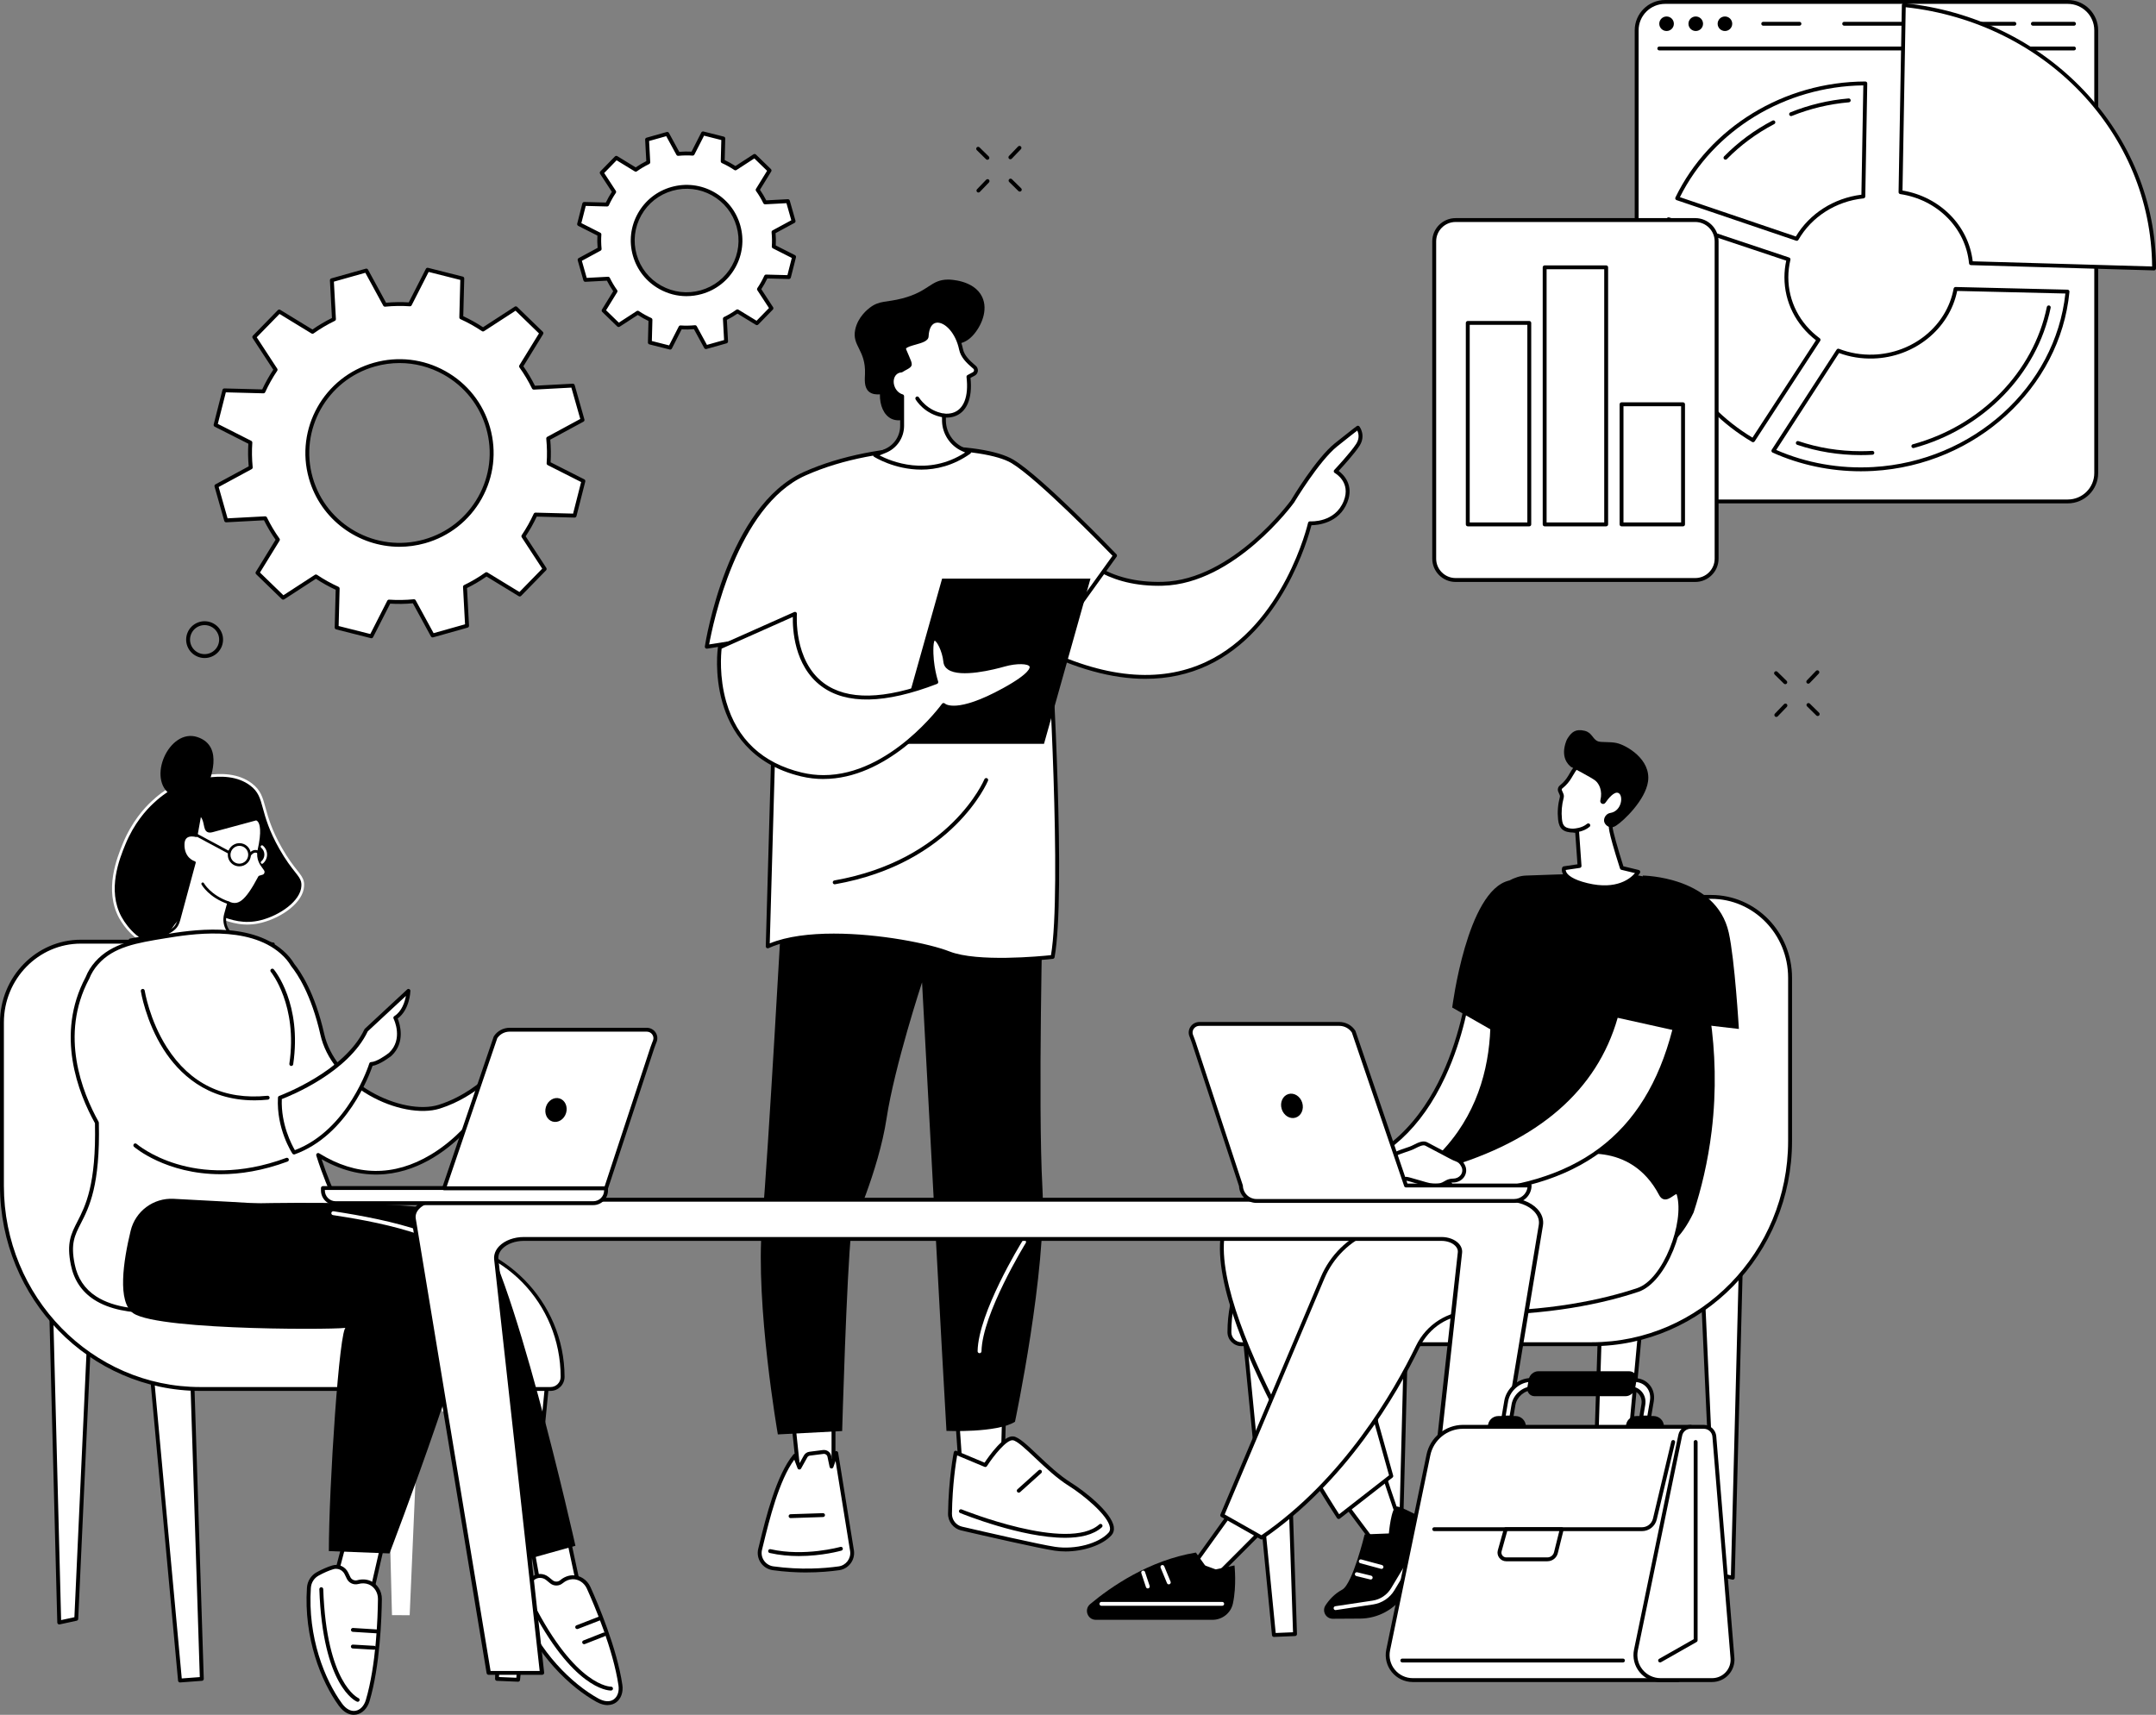 <svg xmlns="http://www.w3.org/2000/svg" width="357" height="284" viewBox="0 0 357 284" fill="none"><rect x="0" y="0" width="357" height="284" fill="#808080" stroke="none"/><path d="M95.975 43.031L96.918 46.355L100.697 46.154C101.055 46.885 101.466 47.575 101.93 48.222L99.956 51.434L102.44 53.842L105.61 51.785C106.278 52.233 106.982 52.625 107.715 52.956L107.617 56.728L110.976 57.577L112.688 54.217C113.484 54.272 114.291 54.261 115.101 54.179L116.906 57.495L120.241 56.555L120.039 52.788C120.772 52.432 121.465 52.021 122.114 51.559L125.336 53.527L127.752 51.051L125.688 47.89C126.138 47.224 126.53 46.523 126.866 45.792L130.647 45.89L131.498 42.542L128.128 40.835C128.183 40.041 128.172 39.237 128.09 38.43L131.416 36.63L130.473 33.307L126.694 33.508C126.337 32.777 125.925 32.086 125.462 31.44L127.436 28.227L124.952 25.819L121.781 27.877C121.113 27.428 120.41 27.037 119.676 26.703L119.774 22.933L116.415 22.085L114.703 25.444C113.907 25.39 113.1 25.401 112.29 25.482L110.485 22.166L107.151 23.107L107.353 26.874C106.619 27.23 105.927 27.64 105.278 28.102L102.055 26.134L99.639 28.61L101.703 31.771C101.254 32.437 100.861 33.138 100.526 33.869L96.741 33.771L95.891 37.12L99.26 38.827C99.206 39.62 99.217 40.425 99.299 41.232L95.972 43.031H95.975ZM111.265 31.279C116.004 29.945 120.933 32.69 122.272 37.416C123.61 42.139 120.857 47.053 116.115 48.388C111.377 49.722 106.447 46.977 105.109 42.254C103.77 37.53 106.524 32.616 111.265 31.282V31.279Z" fill="white"></path><path d="M110.967 57.894C110.94 57.894 110.916 57.892 110.888 57.884L107.529 57.036C107.382 56.998 107.281 56.867 107.287 56.715L107.379 53.155C106.766 52.867 106.169 52.532 105.602 52.163L102.608 54.106C102.483 54.187 102.316 54.171 102.207 54.068L99.724 51.66C99.615 51.554 99.596 51.391 99.674 51.26L101.539 48.23C101.158 47.678 100.809 47.094 100.498 46.483L96.932 46.673C96.784 46.681 96.645 46.583 96.605 46.439L95.661 43.115C95.62 42.971 95.686 42.816 95.817 42.745L98.955 41.047C98.897 40.365 98.887 39.683 98.922 39.014L95.743 37.405C95.609 37.337 95.538 37.185 95.577 37.041L96.427 33.693C96.466 33.546 96.607 33.448 96.749 33.451L100.321 33.543C100.61 32.932 100.945 32.336 101.316 31.771L99.366 28.787C99.285 28.662 99.301 28.496 99.405 28.387L101.82 25.912C101.924 25.803 102.09 25.784 102.221 25.863L105.261 27.722C105.812 27.341 106.401 26.993 107.017 26.683L106.826 23.129C106.818 22.979 106.916 22.843 107.06 22.802L110.395 21.862C110.539 21.821 110.695 21.887 110.766 22.017L112.47 25.145C113.154 25.088 113.838 25.077 114.509 25.113L116.123 21.944C116.191 21.81 116.344 21.74 116.489 21.778L119.848 22.626C119.995 22.664 120.096 22.794 120.09 22.947L119.997 26.507C120.611 26.795 121.208 27.129 121.775 27.499L124.769 25.555C124.894 25.474 125.06 25.49 125.17 25.594L127.653 28.002C127.762 28.108 127.781 28.271 127.702 28.401L125.838 31.431C126.219 31.98 126.568 32.567 126.879 33.179L130.445 32.989C130.592 32.98 130.731 33.078 130.772 33.222L131.716 36.546C131.757 36.69 131.691 36.845 131.56 36.916L128.422 38.614C128.479 39.297 128.49 39.979 128.455 40.647L131.634 42.256C131.768 42.324 131.838 42.477 131.8 42.62L130.95 45.969C130.911 46.116 130.77 46.213 130.628 46.211L127.056 46.118C126.767 46.73 126.432 47.325 126.061 47.89L128.01 50.874C128.092 50.999 128.076 51.165 127.972 51.274L125.557 53.75C125.45 53.858 125.287 53.878 125.156 53.799L122.116 51.94C121.562 52.32 120.974 52.668 120.36 52.978L120.551 56.533C120.559 56.682 120.461 56.818 120.316 56.859L116.982 57.799C116.838 57.84 116.682 57.775 116.611 57.644L114.907 54.516C114.223 54.573 113.539 54.584 112.868 54.549L111.254 57.718C111.199 57.827 111.085 57.894 110.967 57.894ZM107.938 56.478L110.796 57.201L112.391 54.073C112.451 53.959 112.573 53.888 112.701 53.899C113.473 53.954 114.269 53.94 115.06 53.864C115.188 53.85 115.313 53.916 115.376 54.03L117.058 57.117L119.897 56.318L119.708 52.809C119.7 52.682 119.774 52.559 119.888 52.502C120.605 52.154 121.287 51.752 121.917 51.301C122.023 51.225 122.162 51.222 122.274 51.288L125.276 53.122L127.332 51.016L125.407 48.07C125.336 47.961 125.336 47.822 125.407 47.714C125.846 47.064 126.233 46.374 126.557 45.662C126.612 45.545 126.732 45.469 126.86 45.474L130.385 45.567L131.11 42.718L127.972 41.128C127.858 41.069 127.787 40.949 127.798 40.819C127.852 40.05 127.839 39.259 127.762 38.468C127.749 38.34 127.814 38.215 127.929 38.155L131.026 36.478L130.224 33.649L126.705 33.837C126.574 33.842 126.454 33.771 126.396 33.657C126.047 32.943 125.644 32.263 125.191 31.635C125.115 31.529 125.112 31.391 125.178 31.279L127.018 28.287L124.905 26.238L121.95 28.157C121.841 28.227 121.701 28.227 121.592 28.154C120.941 27.716 120.248 27.33 119.534 27.007C119.417 26.953 119.343 26.836 119.346 26.705L119.439 23.191L116.581 22.468L114.986 25.596C114.926 25.71 114.806 25.781 114.675 25.77C113.904 25.716 113.11 25.73 112.317 25.806C112.189 25.819 112.064 25.754 112.001 25.64L110.319 22.552L107.48 23.351L107.668 26.86C107.677 26.988 107.603 27.11 107.489 27.167C106.771 27.515 106.09 27.92 105.46 28.369C105.354 28.445 105.215 28.45 105.103 28.382L102.101 26.547L100.045 28.654L101.97 31.6C102.041 31.709 102.041 31.847 101.967 31.956C101.529 32.605 101.141 33.293 100.817 34.008C100.762 34.125 100.645 34.198 100.514 34.195L96.989 34.103L96.264 36.951L99.402 38.541C99.516 38.601 99.587 38.721 99.576 38.851C99.522 39.62 99.535 40.411 99.612 41.202C99.626 41.33 99.56 41.455 99.445 41.517L96.348 43.194L97.15 46.023L100.67 45.836C100.801 45.828 100.921 45.901 100.978 46.015C101.327 46.73 101.73 47.409 102.183 48.037C102.259 48.143 102.262 48.282 102.197 48.393L100.356 51.385L102.469 53.435L105.425 51.516C105.534 51.445 105.673 51.448 105.782 51.519C106.433 51.956 107.123 52.342 107.84 52.665C107.957 52.72 108.031 52.837 108.028 52.967L107.936 56.481L107.938 56.478ZM113.675 49.048C112.115 49.048 110.578 48.651 109.179 47.871C107.025 46.67 105.468 44.705 104.798 42.338C104.127 39.971 104.419 37.484 105.624 35.337C106.829 33.19 108.8 31.638 111.175 30.969C113.549 30.301 116.044 30.592 118.198 31.793C120.352 32.994 121.909 34.959 122.579 37.326C123.25 39.694 122.958 42.18 121.753 44.327C120.548 46.474 118.577 48.026 116.202 48.695C115.368 48.931 114.52 49.045 113.675 49.045V49.048ZM111.352 31.589C109.143 32.211 107.309 33.654 106.188 35.652C105.067 37.65 104.795 39.962 105.419 42.164C106.044 44.365 107.491 46.194 109.495 47.311C111.499 48.428 113.819 48.7 116.028 48.078C118.236 47.455 120.071 46.012 121.192 44.015C122.312 42.017 122.585 39.704 121.961 37.503C121.336 35.301 119.888 33.472 117.884 32.355C115.881 31.238 113.56 30.967 111.352 31.589Z" fill="black"></path><path d="M35.832 80.496L37.443 86.181L43.907 85.836C44.518 87.086 45.221 88.271 46.015 89.377L42.637 94.873L46.885 98.993L52.31 95.471C53.453 96.237 54.658 96.908 55.909 97.476L55.74 103.928L61.487 105.38L64.416 99.631C65.776 99.727 67.159 99.705 68.546 99.569L71.635 105.241L77.339 103.635L76.993 97.191C78.247 96.582 79.433 95.881 80.545 95.09L86.058 98.457L90.192 94.223L86.658 88.815C87.427 87.676 88.1 86.475 88.67 85.227L95.143 85.396L96.599 79.667L90.832 76.748C90.928 75.391 90.906 74.014 90.769 72.63L96.46 69.551L94.848 63.865L88.384 64.211C87.773 62.96 87.07 61.775 86.276 60.669L89.654 55.174L85.407 51.054L79.981 54.576C78.839 53.81 77.633 53.138 76.382 52.57L76.551 46.118L70.804 44.667L67.876 50.415C66.515 50.32 65.133 50.342 63.748 50.478L60.659 44.806L54.955 46.412L55.301 52.856C54.047 53.465 52.858 54.166 51.749 54.956L46.236 51.589L42.102 55.824L45.636 61.232C44.867 62.371 44.194 63.572 43.624 64.819L37.151 64.651L35.695 70.38L41.462 73.299C41.366 74.655 41.388 76.033 41.525 77.416L35.834 80.496H35.832ZM61.995 60.387C70.103 58.101 78.536 62.803 80.829 70.885C83.122 78.968 78.405 87.374 70.297 89.66C62.188 91.945 53.755 87.244 51.462 79.161C49.169 71.078 53.886 62.672 61.995 60.387Z" fill="white"></path><path d="M61.49 105.7C61.463 105.7 61.438 105.697 61.411 105.689L55.663 104.238C55.516 104.2 55.415 104.069 55.421 103.917L55.584 97.677C54.453 97.153 53.351 96.538 52.31 95.851L47.062 99.259C46.936 99.34 46.77 99.324 46.661 99.221L42.413 95.101C42.304 94.995 42.285 94.832 42.364 94.704L45.63 89.388C44.921 88.38 44.278 87.298 43.713 86.167L37.462 86.502C37.312 86.51 37.175 86.412 37.135 86.268L35.523 80.582C35.482 80.438 35.548 80.283 35.679 80.213L41.181 77.234C41.066 75.976 41.047 74.717 41.123 73.489L35.548 70.665C35.414 70.597 35.343 70.445 35.381 70.301L36.837 64.572C36.876 64.425 37.001 64.325 37.159 64.33L43.419 64.493C43.945 63.362 44.561 62.267 45.251 61.229L41.832 55.997C41.75 55.872 41.767 55.706 41.87 55.598L46.004 51.363C46.11 51.255 46.273 51.236 46.402 51.315L51.735 54.573C52.746 53.867 53.831 53.225 54.965 52.663L54.63 46.431C54.622 46.281 54.72 46.145 54.865 46.105L60.568 44.498C60.713 44.458 60.868 44.523 60.939 44.653L63.927 50.138C65.19 50.023 66.452 50.005 67.684 50.081L70.517 44.523C70.585 44.389 70.738 44.319 70.882 44.357L76.63 45.808C76.777 45.846 76.878 45.977 76.872 46.129L76.709 52.369C77.84 52.894 78.942 53.508 79.983 54.195L85.232 50.787C85.36 50.706 85.523 50.722 85.632 50.825L89.88 54.945C89.989 55.051 90.008 55.215 89.929 55.345L86.663 60.661C87.372 61.669 88.015 62.751 88.58 63.882L94.832 63.547C94.979 63.539 95.118 63.637 95.159 63.781L96.77 69.466C96.811 69.611 96.746 69.766 96.615 69.836L91.113 72.815C91.227 74.073 91.246 75.332 91.17 76.56L96.746 79.384C96.879 79.452 96.95 79.604 96.912 79.748L95.456 85.477C95.418 85.624 95.281 85.724 95.134 85.719L88.874 85.556C88.348 86.684 87.732 87.779 87.042 88.82L90.461 94.052C90.543 94.177 90.526 94.342 90.423 94.451L86.29 98.685C86.183 98.794 86.02 98.813 85.891 98.734L80.559 95.478C79.547 96.185 78.462 96.829 77.328 97.389L77.663 103.621C77.671 103.77 77.573 103.906 77.429 103.947L71.725 105.553C71.58 105.594 71.425 105.529 71.354 105.398L68.366 99.914C67.104 100.028 65.844 100.047 64.609 99.971L61.776 105.529C61.722 105.638 61.607 105.705 61.49 105.705V105.7ZM56.072 103.678L61.318 105.002L64.129 99.484C64.189 99.37 64.312 99.3 64.44 99.311C65.776 99.403 67.144 99.381 68.516 99.248C68.644 99.234 68.769 99.3 68.829 99.414L71.796 104.86L77.003 103.393L76.671 97.204C76.662 97.076 76.736 96.954 76.851 96.897C78.088 96.296 79.266 95.601 80.357 94.823C80.463 94.747 80.602 94.745 80.714 94.81L86.009 98.044L89.782 94.177L86.391 88.983C86.32 88.874 86.32 88.736 86.391 88.627C87.148 87.504 87.816 86.314 88.378 85.086C88.433 84.969 88.552 84.895 88.681 84.898L94.897 85.061L96.225 79.832L90.69 77.03C90.576 76.973 90.505 76.851 90.516 76.72C90.608 75.391 90.587 74.024 90.453 72.657C90.439 72.529 90.505 72.404 90.619 72.342L96.083 69.385L94.611 64.194L88.403 64.526C88.272 64.531 88.152 64.46 88.094 64.346C87.492 63.112 86.791 61.936 86.014 60.854C85.938 60.748 85.935 60.609 86.001 60.498L89.245 55.22L85.365 51.459L80.155 54.842C80.046 54.913 79.907 54.913 79.798 54.839C78.675 54.084 77.478 53.418 76.245 52.858C76.128 52.804 76.055 52.687 76.057 52.556L76.221 46.36L70.975 45.036L68.164 50.553C68.107 50.668 67.984 50.738 67.853 50.727C66.52 50.635 65.149 50.654 63.777 50.79C63.649 50.803 63.524 50.738 63.461 50.624L60.495 45.178L55.287 46.645L55.62 52.834C55.628 52.961 55.554 53.084 55.44 53.141C54.202 53.741 53.022 54.44 51.936 55.215C51.83 55.291 51.691 55.293 51.579 55.228L46.284 51.994L42.511 55.861L45.906 61.055C45.976 61.164 45.976 61.302 45.903 61.411C45.145 62.531 44.477 63.724 43.915 64.952C43.861 65.069 43.746 65.145 43.612 65.14L37.396 64.977L36.068 70.206L41.603 73.008C41.718 73.068 41.788 73.187 41.778 73.318C41.685 74.647 41.707 76.014 41.84 77.381C41.854 77.508 41.788 77.633 41.674 77.696L36.21 80.653L37.682 85.844L43.891 85.512C44.024 85.504 44.142 85.578 44.199 85.692C44.801 86.926 45.499 88.102 46.279 89.187C46.355 89.293 46.358 89.431 46.293 89.543L43.048 94.821L46.928 98.582L52.138 95.198C52.247 95.128 52.386 95.128 52.495 95.201C53.619 95.957 54.816 96.623 56.048 97.183C56.165 97.237 56.239 97.354 56.236 97.484L56.072 103.681V103.678ZM66.152 90.556C59.355 90.556 53.092 86.083 51.154 79.248C48.817 71.007 53.64 62.406 61.91 60.077C65.915 58.949 70.122 59.441 73.753 61.465C77.385 63.49 80.011 66.803 81.142 70.796C82.273 74.788 81.78 78.981 79.749 82.602C77.718 86.222 74.394 88.839 70.389 89.967C68.977 90.364 67.556 90.554 66.155 90.554L66.152 90.556ZM66.168 60.126C64.805 60.126 63.431 60.313 62.081 60.694C54.156 62.928 49.532 71.171 51.773 79.071C54.014 86.972 62.283 91.581 70.209 89.347C74.048 88.265 77.235 85.757 79.182 82.286C81.128 78.816 81.603 74.796 80.518 70.969C79.433 67.143 76.916 63.966 73.434 62.025C71.177 60.767 68.685 60.126 66.166 60.126H66.168Z" fill="black"></path><path d="M342.39 0.32H275.715C273.113 0.32 271.004 2.423 271.004 5.017V78.348C271.004 80.942 273.113 83.044 275.715 83.044H342.39C344.992 83.044 347.102 80.942 347.102 78.348V5.017C347.102 2.423 344.992 0.32 342.39 0.32Z" fill="white"></path><path d="M342.392 83.365H275.717C272.941 83.365 270.684 81.115 270.684 78.348V5.017C270.684 2.25 272.941 0 275.717 0H342.392C345.167 0 347.425 2.25 347.425 5.017V78.348C347.425 81.115 345.167 83.365 342.392 83.365ZM275.717 0.641C273.296 0.641 271.327 2.604 271.327 5.017V78.348C271.327 80.762 273.296 82.724 275.717 82.724H342.392C344.813 82.724 346.781 80.762 346.781 78.348V5.017C346.781 2.604 344.813 0.641 342.392 0.641H275.717Z" fill="black"></path><path d="M343.42 8.348H274.751C274.574 8.348 274.43 8.204 274.43 8.028C274.43 7.851 274.574 7.707 274.751 7.707H343.42C343.597 7.707 343.741 7.851 343.741 8.028C343.741 8.204 343.597 8.348 343.42 8.348Z" fill="black"></path><path d="M275.958 5.136C276.625 5.136 277.166 4.597 277.166 3.932C277.166 3.268 276.625 2.729 275.958 2.729C275.291 2.729 274.75 3.268 274.75 3.932C274.75 4.597 275.291 5.136 275.958 5.136Z" fill="black"></path><path d="M280.79 5.136C281.457 5.136 281.998 4.597 281.998 3.932C281.998 3.268 281.457 2.729 280.79 2.729C280.123 2.729 279.582 3.268 279.582 3.932C279.582 4.597 280.123 5.136 280.79 5.136Z" fill="black"></path><path d="M285.622 5.136C286.289 5.136 286.83 4.597 286.83 3.932C286.83 3.268 286.289 2.729 285.622 2.729C284.955 2.729 284.414 3.268 284.414 3.932C284.414 4.597 284.955 5.136 285.622 5.136Z" fill="black"></path><path d="M343.42 4.256H336.615C336.437 4.256 336.293 4.112 336.293 3.935C336.293 3.758 336.437 3.614 336.615 3.614H343.42C343.597 3.614 343.742 3.758 343.742 3.935C343.742 4.112 343.597 4.256 343.42 4.256Z" fill="black"></path><path d="M333.552 4.256H305.369C305.191 4.256 305.047 4.112 305.047 3.935C305.047 3.758 305.191 3.614 305.369 3.614H333.552C333.729 3.614 333.874 3.758 333.874 3.935C333.874 4.112 333.729 4.256 333.552 4.256Z" fill="black"></path><path d="M297.961 4.256H291.962C291.785 4.256 291.641 4.112 291.641 3.935C291.641 3.758 291.785 3.614 291.962 3.614H297.961C298.138 3.614 298.282 3.758 298.282 3.935C298.282 4.112 298.138 4.256 297.961 4.256Z" fill="black"></path><path d="M297.506 39.556C299.701 35.727 303.788 33.023 308.535 32.534L308.864 13.816C295.23 13.863 283.195 21.521 277.715 32.838L297.506 39.556Z" fill="white"></path><path d="M297.508 39.878C297.472 39.878 297.437 39.872 297.404 39.861L277.613 33.143C277.526 33.113 277.455 33.048 277.419 32.964C277.384 32.879 277.386 32.782 277.427 32.7C283.055 21.079 295.395 13.54 308.866 13.496C308.961 13.499 309.035 13.531 309.098 13.591C309.158 13.654 309.193 13.735 309.19 13.822L308.861 32.54C308.858 32.703 308.732 32.836 308.572 32.855C304.016 33.325 299.986 35.891 297.791 39.717C297.731 39.821 297.625 39.88 297.51 39.88L297.508 39.878ZM278.166 32.651L297.363 39.168C299.64 35.369 303.664 32.803 308.22 32.246L308.539 14.14C295.566 14.303 283.712 21.53 278.166 32.651Z" fill="black"></path><path d="M296.578 19.225C296.45 19.225 296.33 19.149 296.278 19.024C296.21 18.858 296.292 18.674 296.455 18.606C299.533 17.364 302.778 16.589 306.096 16.304C306.273 16.29 306.429 16.421 306.445 16.597C306.461 16.774 306.328 16.929 306.15 16.945C302.895 17.225 299.716 17.986 296.695 19.204C296.657 19.22 296.613 19.228 296.575 19.228L296.578 19.225Z" fill="black"></path><path d="M285.714 26.444C285.632 26.444 285.55 26.414 285.487 26.352C285.359 26.227 285.359 26.023 285.482 25.898C287.805 23.533 290.501 21.541 293.495 19.973C293.653 19.891 293.847 19.951 293.931 20.109C294.013 20.266 293.953 20.459 293.795 20.544C290.861 22.079 288.219 24.031 285.943 26.349C285.88 26.414 285.796 26.444 285.714 26.444Z" fill="black"></path><path d="M323.814 47.855C322.696 54.005 317.077 58.84 310.19 59.054C308.137 59.117 306.174 58.764 304.396 58.073L293.648 74.663C298.643 76.91 304.287 78.011 310.193 77.674C327.361 76.69 340.857 63.808 342.356 48.3L323.817 47.857L323.814 47.855Z" fill="white"></path><path d="M308.128 78.052C303.059 78.052 298.045 76.995 293.511 74.954C293.427 74.916 293.361 74.842 293.334 74.753C293.307 74.663 293.32 74.565 293.372 74.486L304.12 57.897C304.202 57.769 304.365 57.718 304.507 57.772C306.304 58.47 308.21 58.791 310.175 58.731C316.776 58.527 322.379 53.929 323.491 47.795C323.519 47.64 323.663 47.529 323.816 47.531L342.356 47.974C342.446 47.974 342.53 48.015 342.59 48.083C342.65 48.151 342.677 48.238 342.669 48.328C341.129 64.267 327.169 77.019 310.203 77.992C309.51 78.033 308.815 78.052 308.125 78.052H308.128ZM294.119 74.519C299.09 76.69 304.632 77.669 310.17 77.351C326.703 76.405 340.322 64.077 341.996 48.61L324.077 48.184C322.796 54.475 317.005 59.166 310.197 59.375C308.234 59.435 306.326 59.131 304.521 58.465L294.119 74.519Z" fill="black"></path><path d="M308.094 75.367C304.47 75.367 300.937 74.796 297.586 73.668C297.417 73.611 297.327 73.429 297.384 73.26C297.442 73.092 297.624 73.002 297.793 73.059C301.076 74.165 304.544 74.725 308.094 74.725C308.732 74.725 309.378 74.706 310.016 74.671C310.193 74.66 310.346 74.796 310.357 74.972C310.368 75.149 310.231 75.301 310.054 75.312C309.405 75.35 308.746 75.369 308.097 75.369L308.094 75.367Z" fill="black"></path><path d="M316.822 74.209C316.68 74.209 316.549 74.114 316.511 73.973C316.465 73.801 316.566 73.625 316.738 73.579C328.014 70.513 336.725 61.588 338.925 50.842C338.961 50.668 339.13 50.556 339.307 50.592C339.482 50.627 339.593 50.798 339.558 50.969C337.309 61.952 328.418 71.067 316.907 74.195C316.879 74.204 316.849 74.206 316.822 74.206V74.209Z" fill="black"></path><path d="M290.282 72.915L301.128 56.277C297.884 53.882 295.798 50.156 295.798 45.93C295.798 44.908 295.921 43.913 296.152 42.954L276.285 36.315C275.219 39.432 274.641 42.75 274.641 46.188C274.641 57.57 280.906 67.368 290.28 72.915H290.282Z" fill="white"></path><path d="M290.281 73.236C290.224 73.236 290.169 73.222 290.117 73.19C280.226 67.338 274.32 57.244 274.32 46.188C274.32 42.788 274.879 39.432 275.981 36.212C276.038 36.043 276.221 35.953 276.387 36.01L296.255 42.65C296.413 42.702 296.505 42.867 296.465 43.03C296.235 43.979 296.118 44.955 296.118 45.93C296.118 49.904 298.013 53.581 301.318 56.019C301.454 56.119 301.489 56.309 301.397 56.451L290.551 73.089C290.488 73.184 290.387 73.236 290.281 73.236ZM276.488 36.722C275.476 39.783 274.964 42.965 274.964 46.188C274.964 56.916 280.646 66.721 290.18 72.48L300.693 56.353C297.372 53.793 295.475 50.01 295.475 45.93C295.475 45.004 295.576 44.074 295.772 43.166L276.488 36.722Z" fill="black"></path><path d="M314.695 31.828C320.966 32.757 325.787 37.603 326.359 43.588L356.677 44.463C356.677 44.463 356.677 44.438 356.677 44.425C356.677 22.253 338.955 3.28 315.238 0.837L314.695 31.825V31.828Z" fill="white"></path><path d="M356.676 44.783C356.676 44.783 356.673 44.783 356.67 44.783L326.352 43.908C326.189 43.903 326.055 43.778 326.042 43.618C325.483 37.774 320.799 33.056 314.65 32.146C314.49 32.121 314.372 31.983 314.375 31.822L314.918 0.834C314.918 0.745 314.959 0.66 315.027 0.601C315.095 0.541 315.185 0.511 315.275 0.522C326.783 1.707 337.373 6.854 345.091 15.016C352.774 23.139 357.006 33.584 357.006 44.428C357.006 44.514 356.97 44.618 356.908 44.678C356.848 44.737 356.766 44.786 356.679 44.786L356.676 44.783ZM326.652 43.275L356.357 44.134C356.204 22.123 338.741 3.748 315.556 1.196L315.024 31.553C321.229 32.592 325.954 37.356 326.652 43.275Z" fill="black"></path><path d="M280.703 36.442H241.022C239.066 36.442 237.48 38.023 237.48 39.973V92.529C237.48 94.479 239.066 96.06 241.022 96.06H280.703C282.659 96.06 284.244 94.479 284.244 92.529V39.973C284.244 38.023 282.659 36.442 280.703 36.442Z" fill="white"></path><path d="M280.704 96.381H241.024C238.894 96.381 237.16 94.652 237.16 92.53V39.973C237.16 37.851 238.894 36.122 241.024 36.122H280.704C282.834 36.122 284.568 37.851 284.568 39.973V92.53C284.568 94.652 282.834 96.381 280.704 96.381ZM241.024 36.764C239.249 36.764 237.806 38.204 237.806 39.971V92.527C237.806 94.296 239.251 95.734 241.024 95.734H280.704C282.479 95.734 283.921 94.293 283.921 92.527V39.971C283.921 38.201 282.476 36.764 280.704 36.764H241.024Z" fill="black"></path><path d="M253.225 53.48H243.039V86.849H253.225V53.48Z" fill="white"></path><path d="M253.226 87.171H243.04C242.863 87.171 242.719 87.026 242.719 86.85V53.481C242.719 53.304 242.863 53.16 243.04 53.16H253.226C253.404 53.16 253.548 53.304 253.548 53.481V86.85C253.548 87.026 253.404 87.171 253.226 87.171ZM243.362 86.526H252.905V53.802H243.362V86.526Z" fill="black"></path><path d="M265.956 44.27H255.77V86.847H265.956V44.27Z" fill="white"></path><path d="M265.957 87.17H255.771C255.594 87.17 255.449 87.026 255.449 86.85V44.273C255.449 44.096 255.594 43.952 255.771 43.952H265.957C266.134 43.952 266.279 44.096 266.279 44.273V86.85C266.279 87.026 266.134 87.17 265.957 87.17ZM256.093 86.526H265.635V44.591H256.093V86.526Z" fill="black"></path><path d="M278.686 66.955H268.5V86.849H278.686V66.955Z" fill="white"></path><path d="M278.687 87.17H268.501C268.324 87.17 268.18 87.026 268.18 86.85V66.956C268.18 66.779 268.324 66.635 268.501 66.635H278.687C278.865 66.635 279.009 66.779 279.009 66.956V86.85C279.009 87.026 278.865 87.17 278.687 87.17ZM268.823 86.526H278.366V67.276H268.823V86.526Z" fill="black"></path><path d="M131.391 235.894L132.282 244.347L138.016 245.015V234.992L131.391 235.894Z" fill="white"></path><path d="M138.017 245.339C138.017 245.339 137.992 245.339 137.978 245.339L132.245 244.668C132.095 244.652 131.977 244.532 131.961 244.382L131.072 235.93C131.053 235.756 131.176 235.601 131.35 235.58L137.973 234.68C138.066 234.666 138.158 234.696 138.229 234.756C138.3 234.816 138.338 234.906 138.338 234.998V245.021C138.338 245.114 138.3 245.201 138.229 245.26C138.169 245.312 138.093 245.342 138.014 245.342L138.017 245.339ZM132.575 244.056L137.692 244.654V235.359L131.743 236.167L132.575 244.054V244.056Z" fill="black"></path><path d="M138.919 259.732C136.531 260.067 132.61 260.363 128.011 259.727C126.503 259.518 125.505 258.061 125.868 256.588C126.879 252.484 128.627 244.7 131.62 241.091L132.365 243.048L133.393 241.205C133.534 240.952 133.785 240.781 134.074 240.746L136.326 240.46C136.795 240.401 137.234 240.711 137.332 241.173L137.689 242.871L138.475 240.643L141.092 256.868C141.275 258.254 140.31 259.534 138.919 259.73V259.732Z" fill="white"></path><path d="M133.496 260.423C131.819 260.423 129.957 260.319 127.964 260.045C127.152 259.933 126.424 259.482 125.966 258.808C125.508 258.137 125.358 257.3 125.551 256.512L125.769 255.626C126.803 251.391 128.531 244.306 131.37 240.887C131.443 240.8 131.558 240.757 131.67 240.776C131.784 240.795 131.877 240.871 131.918 240.98L132.417 242.289L133.106 241.053C133.297 240.713 133.641 240.479 134.028 240.431L136.28 240.145C136.91 240.066 137.51 240.49 137.64 241.11L137.76 241.683L138.164 240.539C138.213 240.401 138.352 240.314 138.497 240.325C138.644 240.338 138.764 240.45 138.786 240.594L141.403 256.819C141.61 258.387 140.511 259.83 138.957 260.047C137.55 260.246 135.683 260.42 133.491 260.42L133.496 260.423ZM131.522 241.74C128.979 245.195 127.373 251.777 126.397 255.778L126.178 256.667C126.026 257.286 126.14 257.919 126.5 258.449C126.857 258.974 127.424 259.325 128.054 259.412C132.575 260.037 136.433 259.759 138.873 259.417C140.078 259.248 140.931 258.126 140.77 256.917L138.355 241.95L137.989 242.985C137.94 243.121 137.807 243.208 137.665 243.2C137.52 243.192 137.401 243.086 137.371 242.944L137.013 241.246C136.951 240.95 136.667 240.746 136.364 240.787L134.112 241.072C133.927 241.096 133.763 241.205 133.673 241.368L132.646 243.211C132.586 243.32 132.466 243.385 132.34 243.374C132.215 243.366 132.106 243.284 132.062 243.167L131.522 241.746V241.74Z" fill="black"></path><path d="M132.277 257.705C130.747 257.705 129.095 257.569 127.446 257.197C127.271 257.156 127.165 256.985 127.203 256.811C127.244 256.637 127.416 256.531 127.59 256.569C133.209 257.846 139.093 256.205 139.153 256.188C139.325 256.139 139.502 256.237 139.551 256.409C139.6 256.58 139.502 256.756 139.33 256.805C139.153 256.854 136.113 257.705 132.28 257.705H132.277Z" fill="black"></path><path d="M130.908 251.419C130.736 251.419 130.592 251.283 130.586 251.109C130.581 250.932 130.72 250.783 130.897 250.777L136.271 250.601C136.448 250.601 136.598 250.734 136.603 250.91C136.609 251.087 136.47 251.237 136.293 251.242L130.919 251.419C130.919 251.419 130.911 251.419 130.908 251.419Z" fill="black"></path><path d="M158.25 231.394L159.112 243.727H166.009L166.331 231.394H158.25Z" fill="white"></path><path d="M166.008 244.05H159.107C158.938 244.05 158.796 243.92 158.785 243.751L157.926 231.415C157.921 231.326 157.951 231.239 158.014 231.174C158.074 231.108 158.161 231.07 158.248 231.07H166.327C166.414 231.07 166.496 231.106 166.558 231.168C166.618 231.231 166.651 231.315 166.648 231.402L166.327 243.738C166.321 243.912 166.179 244.05 166.005 244.05H166.008ZM159.41 243.406H165.694L165.999 231.714H158.597L159.412 243.406H159.41Z" fill="black"></path><path d="M157.304 250.693C157.287 251.858 158.086 252.883 159.226 253.149C163.193 254.071 172.127 256.117 174.676 256.498C177.984 256.99 182.049 255.979 183.796 254.049C185.544 252.119 179.881 247.515 177.196 245.839C173.204 243.349 169.371 238.43 167.762 238.21C166.154 237.99 163.152 242.637 163.152 242.637L158.244 240.582C158.244 240.582 157.388 244.773 157.301 250.693H157.304Z" fill="white"></path><path d="M176.407 256.941C175.807 256.941 175.21 256.9 174.629 256.813C172.055 256.43 162.949 254.343 159.154 253.462C157.875 253.166 156.962 252 156.981 250.687C157.068 244.806 157.921 240.561 157.93 240.517C157.949 240.422 158.009 240.343 158.096 240.297C158.18 240.251 158.281 240.248 158.371 240.286L163.031 242.238C163.791 241.094 166.21 237.672 167.807 237.892C168.715 238.017 170.019 239.248 171.821 240.955C173.5 242.545 175.406 244.344 177.369 245.57C179.526 246.915 184.093 250.475 184.431 252.889C184.507 253.432 184.376 253.894 184.041 254.267C182.566 255.895 179.444 256.944 176.412 256.944L176.407 256.941ZM158.491 241.034C158.284 242.2 157.698 245.896 157.627 250.698C157.611 251.709 158.317 252.609 159.301 252.837C163.088 253.715 172.175 255.799 174.724 256.18C178.04 256.672 181.922 255.642 183.558 253.835C183.763 253.609 183.839 253.329 183.79 252.978C183.504 250.929 179.242 247.497 177.026 246.113C175.008 244.855 173.078 243.031 171.376 241.42C169.858 239.982 168.421 238.626 167.718 238.528C166.698 238.387 164.541 241.08 163.423 242.811C163.339 242.942 163.173 242.993 163.028 242.933L158.491 241.034Z" fill="black"></path><path d="M176.339 254.68C169.169 254.68 159.528 250.799 158.985 250.576C158.822 250.508 158.743 250.321 158.808 250.158C158.876 249.994 159.064 249.916 159.228 249.981C159.405 250.052 176.879 257.091 182.021 252.462C182.155 252.343 182.356 252.354 182.476 252.487C182.596 252.617 182.585 252.821 182.455 252.941C181.045 254.21 178.842 254.683 176.339 254.683V254.68Z" fill="black"></path><path d="M168.69 247.206C168.603 247.206 168.516 247.171 168.45 247.1C168.331 246.97 168.341 246.766 168.475 246.647L171.984 243.491C172.118 243.372 172.319 243.383 172.439 243.516C172.559 243.646 172.548 243.85 172.415 243.97L168.906 247.125C168.843 247.179 168.767 247.206 168.69 247.206Z" fill="black"></path><path d="M129.437 150.975C129.437 150.975 127.299 189.537 126.181 202.849C125.064 216.161 128.799 237.561 128.799 237.561L139.448 237.004C139.448 237.004 140.179 210.986 140.97 203.76C140.97 203.76 145.468 193.965 146.802 185.23C148.135 176.495 152.677 162.697 152.677 162.697C152.677 162.697 156.366 231.565 156.72 236.976C156.72 236.976 165.071 237.346 168.065 235.468C168.065 235.468 173.371 210.356 172.607 196.693C171.847 183.031 172.681 149.086 172.681 149.086L129.437 150.975Z" fill="black"></path><path d="M139.003 204.078H135.747C135.57 204.078 135.426 203.934 135.426 203.757C135.426 203.581 135.57 203.437 135.747 203.437H139.003C139.18 203.437 139.325 203.581 139.325 203.757C139.325 203.934 139.18 204.078 139.003 204.078Z" fill="white"></path><path d="M162.197 224.108H162.191C162.014 224.105 161.872 223.958 161.875 223.781C161.992 217.416 169.002 206.004 169.299 205.521C169.392 205.368 169.591 205.322 169.744 205.415C169.896 205.507 169.943 205.705 169.85 205.858C169.779 205.975 162.636 217.604 162.521 223.792C162.518 223.969 162.374 224.108 162.199 224.108H162.197Z" fill="white"></path><path d="M176.051 89.301C176.825 89.241 180.631 97.009 192.54 96.683C204.449 96.356 214.003 83.072 214.003 83.072C214.003 83.072 218.117 76.158 221.236 73.66C224.358 71.16 224.846 70.831 224.846 70.831C224.846 70.831 225.825 72.13 224.846 73.66C223.867 75.19 221.165 78.052 221.165 78.052C221.165 78.052 224.142 79.68 222.798 83.075C221.255 86.977 216.904 86.662 216.904 86.662C216.904 86.662 208.073 125.63 171.582 107.113L176.045 89.301H176.051Z" fill="white"></path><path d="M189.684 112.426C184.141 112.426 178.042 110.749 171.441 107.398C171.308 107.33 171.239 107.178 171.275 107.034L175.738 89.222C175.771 89.089 175.888 88.991 176.024 88.98C176.343 88.956 176.597 89.235 177.205 89.912C179.01 91.918 183.233 96.617 192.53 96.361C204.145 96.043 213.647 83.017 213.742 82.887C213.895 82.626 217.905 75.918 221.035 73.41C224.133 70.931 224.648 70.578 224.667 70.564C224.809 70.469 225.002 70.502 225.106 70.638C225.152 70.697 226.205 72.135 225.12 73.831C224.304 75.106 222.366 77.234 221.66 77.992C222.445 78.576 224.244 80.299 223.102 83.188C221.72 86.681 218.173 86.974 217.158 86.985C216.602 89.148 212.281 104.441 199.979 110.198C196.805 111.682 193.367 112.424 189.681 112.424L189.684 112.426ZM171.962 106.942C182.669 112.32 192.001 113.223 199.704 109.619C212.605 103.585 216.556 86.76 216.594 86.591C216.629 86.436 216.774 86.33 216.932 86.341C217.101 86.352 221.068 86.586 222.505 82.955C223.724 79.875 221.125 78.394 221.013 78.332C220.926 78.283 220.866 78.198 220.85 78.101C220.834 78.003 220.866 77.902 220.934 77.832C220.962 77.804 223.625 74.975 224.577 73.489C225.174 72.556 224.942 71.722 224.749 71.306C224.351 71.605 223.44 72.312 221.439 73.912C218.399 76.348 214.32 83.169 214.279 83.237C214.167 83.395 204.478 96.677 192.547 97.003C192.296 97.011 192.048 97.014 191.805 97.014C182.726 97.014 178.538 92.358 176.725 90.341C176.559 90.157 176.387 89.966 176.251 89.825L171.962 106.942Z" fill="black"></path><path d="M117.027 107.113C117.027 107.113 120.602 84.121 133.228 78.462C145.854 72.804 162.935 73.592 167.647 76.415C172.358 79.242 184.635 92.016 184.635 92.016L173.787 107.113C173.787 107.113 176.265 147.755 174.305 158.482C174.305 158.482 162.235 159.884 157.117 157.876C151.999 155.867 135.166 153.052 127.123 156.734L128.585 105.281L117.03 107.113H117.027Z" fill="white"></path><path d="M165.787 159.286C162.581 159.286 159.192 159.036 157 158.175C151.961 156.196 135.297 153.345 127.257 157.028C127.156 157.074 127.039 157.066 126.944 157.003C126.851 156.941 126.796 156.837 126.799 156.726L128.249 105.659L117.079 107.428C116.978 107.444 116.875 107.412 116.801 107.338C116.728 107.265 116.695 107.162 116.711 107.061C116.858 106.115 120.457 83.83 133.097 78.166C145.541 72.592 162.736 73.092 167.813 76.138C172.505 78.954 184.365 91.268 184.867 91.79C184.973 91.901 184.987 92.073 184.897 92.2L174.114 107.205C174.256 109.602 176.516 148.173 174.621 158.539C174.596 158.677 174.482 158.783 174.34 158.8C174.057 158.832 170.087 159.283 165.784 159.283L165.787 159.286ZM138.057 154.617C145.688 154.617 153.927 156.28 157.232 157.577C161.826 159.381 172.312 158.37 174.027 158.188C175.88 147.271 173.487 107.534 173.462 107.132C173.457 107.059 173.479 106.985 173.522 106.925L184.215 92.046C182.658 90.439 171.785 79.275 167.48 76.693C163.047 74.035 145.993 73.094 133.362 78.755C121.99 83.851 118.001 103.534 117.423 106.727L128.533 104.966C128.628 104.952 128.724 104.979 128.797 105.042C128.868 105.104 128.909 105.197 128.907 105.292L127.459 156.24C130.313 155.065 134.106 154.617 138.059 154.617H138.057Z" fill="black"></path><path d="M138.212 146.453C138.059 146.453 137.923 146.344 137.895 146.186C137.865 146.012 137.983 145.844 138.157 145.814C157.346 142.433 162.949 129.189 163.003 129.056C163.071 128.893 163.257 128.812 163.423 128.879C163.587 128.947 163.668 129.132 163.6 129.298C163.546 129.434 157.826 143.004 138.269 146.447C138.25 146.45 138.231 146.453 138.212 146.453Z" fill="black"></path><path d="M172.872 123.186H148.301L155.998 95.829H180.568L172.872 123.186Z" fill="black"></path><path d="M119.195 107.203L131.63 101.661C131.63 101.661 129.88 122.664 155.037 112.964C155.037 112.964 154.11 110.266 154.241 107.113C154.372 103.96 156.264 107.01 156.528 109.573C156.793 112.135 162.701 111.095 166.248 110.086C169.798 109.075 174.457 109.738 166.248 114.25C158.039 118.764 156.242 116.75 156.242 116.75C156.242 116.75 145.759 131.372 132.716 128.266C116.673 124.444 119.195 107.2 119.195 107.2V107.203Z" fill="white"></path><path d="M136.355 129.016C135.145 129.016 133.904 128.88 132.642 128.578C124.203 126.57 120.91 120.841 119.631 116.389C118.254 111.589 118.851 107.333 118.879 107.154C118.895 107.045 118.966 106.953 119.067 106.907L131.502 101.365C131.606 101.319 131.726 101.33 131.821 101.395C131.914 101.46 131.965 101.572 131.955 101.683C131.949 101.759 131.379 109.385 136.393 113.12C140.27 116.009 146.41 115.889 154.641 112.766C154.404 111.973 153.812 109.701 153.922 107.094C153.938 106.692 153.99 105.466 154.737 105.445C154.742 105.445 154.748 105.445 154.753 105.445C155.726 105.445 156.678 107.877 156.85 109.535C156.885 109.883 157.052 110.152 157.36 110.358C158.835 111.353 163.022 110.663 166.163 109.771C167.81 109.304 170.602 108.991 171.079 110.149C171.488 111.141 169.961 112.571 166.406 114.525C159.68 118.224 157.122 117.642 156.31 117.191C154.96 118.949 146.767 129.01 136.355 129.01V129.016ZM119.492 107.42C119.397 108.266 119.061 112.095 120.255 116.231C122.049 122.455 126.267 126.399 132.792 127.953C134.005 128.241 135.199 128.372 136.363 128.372C147.373 128.372 155.887 116.693 155.98 116.563C156.037 116.484 156.127 116.435 156.225 116.43C156.326 116.424 156.419 116.465 156.484 116.536C156.495 116.547 158.338 118.232 166.095 113.968C170.738 111.416 170.523 110.494 170.482 110.399C170.283 109.918 168.391 109.809 166.338 110.394C164.675 110.867 159.08 112.302 156.997 110.896C156.528 110.581 156.264 110.146 156.209 109.605C156.015 107.744 155.069 106.146 154.753 106.091C154.759 106.102 154.598 106.273 154.562 107.127C154.434 110.179 155.334 112.834 155.342 112.861C155.397 113.024 155.315 113.204 155.154 113.266C146.557 116.579 140.112 116.707 136.001 113.639C131.437 110.236 131.235 104.034 131.284 102.17L119.495 107.423L119.492 107.42Z" fill="black"></path><path d="M152.385 67.982C151.311 68.963 149.211 70.159 147.567 69.336C146.343 68.722 145.661 67.129 145.702 65.308C145.135 65.354 144.394 65.313 143.862 64.849C143.047 64.131 143.199 62.808 143.229 61.938C143.377 57.926 141.037 57.309 141.61 54.586C142.06 52.447 143.745 51.173 144.061 50.934C145.653 49.73 146.73 50.118 149.408 49.42C153.912 48.243 154.053 46.308 157.023 46.3C157.194 46.3 161.232 46.343 162.604 49.124C163.719 51.385 162.415 54.135 161.071 55.578C159.329 57.448 158.078 56.524 156.327 58.092C153.257 60.845 155.575 65.072 152.385 67.982Z" fill="black"></path><path d="M161.376 60.823L161.198 60.671C160.307 59.905 159.38 59.016 159.143 57.869C158.137 52.985 153.649 51.213 153.442 55.698C153.39 56.828 149.243 56.771 149.736 57.959C151.018 61.054 151.048 60.223 149.237 61.364C149.033 61.372 148.828 61.419 148.638 61.505C147.711 61.938 147.381 63.193 147.904 64.31C148.22 64.99 148.779 65.457 149.376 65.626V70.518C149.376 72.352 148.264 74.005 146.56 74.698L144.902 75.372C144.902 75.372 152.632 80.4 160.476 74.88L159.429 74.412C157.586 73.589 156.375 71.787 156.313 69.773L156.304 68.816C156.831 68.863 157.343 68.827 157.815 68.691C160.01 68.055 160.738 65.536 160.364 62.402L161.258 61.924C161.675 61.701 161.738 61.13 161.381 60.823H161.376Z" fill="white"></path><path d="M152.541 77.775C148.078 77.775 144.773 75.676 144.724 75.644C144.623 75.579 144.569 75.464 144.579 75.345C144.59 75.225 144.667 75.122 144.779 75.078L146.436 74.404C148.026 73.758 149.051 72.233 149.051 70.521V65.857C148.435 65.61 147.917 65.107 147.609 64.449C147.011 63.172 147.41 61.721 148.497 61.215C148.694 61.123 148.906 61.068 149.133 61.049C149.433 60.864 149.678 60.734 149.877 60.625C150.106 60.503 150.321 60.389 150.327 60.329C150.34 60.182 150.163 59.772 149.915 59.204C149.784 58.9 149.623 58.533 149.435 58.081C149.345 57.867 149.348 57.649 149.443 57.456C149.692 56.945 150.493 56.722 151.42 56.464C152.091 56.277 153.102 55.994 153.116 55.684C153.231 53.214 154.526 52.847 155.076 52.803C156.66 52.681 158.784 54.556 159.452 57.807C159.67 58.87 160.573 59.72 161.402 60.432L161.579 60.584C161.827 60.799 161.955 61.12 161.92 61.446C161.884 61.772 161.691 62.057 161.402 62.212L160.701 62.587C161.061 66.047 160.047 68.382 157.898 69.004C157.506 69.118 157.075 69.17 156.622 69.162L156.628 69.776C156.688 71.646 157.835 73.355 159.556 74.124L160.603 74.592C160.709 74.638 160.78 74.739 160.791 74.853C160.802 74.967 160.75 75.078 160.657 75.146C157.833 77.133 155.008 77.777 152.541 77.777V77.775ZM145.637 75.421C147.483 76.383 153.596 78.976 159.815 74.94L159.294 74.706C157.353 73.836 156.052 71.907 155.987 69.784L155.979 68.819C155.979 68.73 156.017 68.643 156.082 68.58C156.148 68.518 156.238 68.488 156.33 68.496C156.838 68.542 157.307 68.501 157.721 68.382C159.58 67.844 160.426 65.678 160.041 62.438C160.025 62.308 160.093 62.18 160.207 62.117L161.102 61.639C161.205 61.585 161.274 61.484 161.284 61.367C161.298 61.25 161.254 61.139 161.164 61.063L160.987 60.911C160.079 60.131 159.087 59.19 158.825 57.929C158.244 55.116 156.445 53.336 155.131 53.439C154.324 53.502 153.828 54.328 153.762 55.709C153.727 56.483 152.691 56.771 151.597 57.079C150.987 57.25 150.147 57.483 150.027 57.733C150.021 57.747 150.008 57.772 150.035 57.834C150.221 58.28 150.379 58.647 150.51 58.946C151.115 60.337 151.243 60.625 150.185 61.191C149.978 61.299 149.722 61.438 149.411 61.634C149.364 61.663 149.307 61.68 149.253 61.682C149.081 61.691 148.92 61.729 148.775 61.794C148.009 62.15 147.75 63.218 148.197 64.172C148.462 64.737 148.936 65.164 149.468 65.313C149.607 65.352 149.702 65.479 149.702 65.623V70.515C149.702 72.488 148.519 74.247 146.687 74.992L145.646 75.415L145.637 75.421Z" fill="black"></path><path d="M156.301 69.14C156.285 69.14 156.268 69.14 156.252 69.137C153.089 68.653 151.669 66.248 151.609 66.145C151.521 65.99 151.573 65.794 151.726 65.707C151.879 65.618 152.078 65.672 152.165 65.824C152.179 65.846 153.501 68.067 156.347 68.501C156.525 68.528 156.644 68.692 156.617 68.868C156.593 69.026 156.456 69.14 156.298 69.14H156.301Z" fill="black"></path><path d="M33.879 108.98C33.472 108.98 33.069 108.898 32.684 108.735C31.932 108.417 31.351 107.825 31.046 107.072C30.416 105.515 31.174 103.735 32.736 103.107C34.299 102.479 36.082 103.234 36.714 104.792C37.344 106.349 36.586 108.129 35.024 108.757C34.656 108.907 34.269 108.98 33.881 108.98H33.879ZM33.876 103.528C33.576 103.528 33.271 103.585 32.976 103.702C31.744 104.197 31.147 105.602 31.643 106.83C31.883 107.425 32.344 107.893 32.935 108.143C33.527 108.393 34.184 108.401 34.781 108.159C36.014 107.664 36.611 106.259 36.114 105.031C35.735 104.096 34.83 103.525 33.876 103.525V103.528Z" fill="black"></path><path d="M299.421 113.228C299.342 113.228 299.26 113.198 299.197 113.138C299.069 113.016 299.064 112.812 299.186 112.685L300.697 111.111C300.819 110.983 301.024 110.978 301.152 111.1C301.28 111.222 301.286 111.426 301.163 111.554L299.653 113.128C299.59 113.193 299.505 113.225 299.421 113.225V113.228Z" fill="black"></path><path d="M294.132 118.737C294.053 118.737 293.971 118.707 293.908 118.647C293.78 118.525 293.775 118.321 293.897 118.193L295.408 116.62C295.53 116.492 295.735 116.487 295.863 116.609C295.991 116.731 295.997 116.935 295.874 117.063L294.364 118.636C294.301 118.702 294.216 118.734 294.132 118.734V118.737Z" fill="black"></path><path d="M295.616 113.312C295.534 113.312 295.452 113.282 295.389 113.22L293.857 111.714C293.732 111.589 293.729 111.385 293.854 111.26C293.98 111.135 294.184 111.132 294.31 111.257L295.842 112.763C295.967 112.888 295.97 113.092 295.845 113.217C295.782 113.279 295.697 113.312 295.616 113.312Z" fill="black"></path><path d="M300.983 118.585C300.901 118.585 300.819 118.555 300.757 118.492L299.224 116.986C299.099 116.861 299.096 116.658 299.222 116.533C299.347 116.408 299.551 116.405 299.677 116.53L301.209 118.036C301.335 118.161 301.337 118.364 301.212 118.489C301.149 118.552 301.065 118.585 300.983 118.585Z" fill="black"></path><path d="M167.304 26.379C167.225 26.379 167.143 26.349 167.08 26.289C166.952 26.167 166.946 25.963 167.069 25.835L168.58 24.261C168.702 24.134 168.907 24.128 169.035 24.25C169.163 24.373 169.169 24.577 169.046 24.704L167.535 26.278C167.473 26.343 167.388 26.376 167.304 26.376V26.379Z" fill="black"></path><path d="M162.015 31.884C161.936 31.884 161.854 31.855 161.791 31.795C161.663 31.672 161.657 31.469 161.78 31.341L163.291 29.767C163.413 29.64 163.618 29.634 163.746 29.756C163.874 29.879 163.879 30.082 163.757 30.21L162.246 31.784C162.184 31.849 162.099 31.882 162.015 31.882V31.884Z" fill="black"></path><path d="M163.499 26.462C163.417 26.462 163.335 26.433 163.272 26.37L161.74 24.864C161.615 24.739 161.612 24.536 161.737 24.411C161.863 24.283 162.067 24.283 162.193 24.408L163.725 25.913C163.85 26.038 163.853 26.242 163.728 26.367C163.665 26.43 163.58 26.462 163.499 26.462Z" fill="black"></path><path d="M168.863 31.733C168.781 31.733 168.699 31.703 168.637 31.641L167.104 30.135C166.976 30.01 166.976 29.806 167.102 29.681C167.227 29.553 167.431 29.553 167.557 29.678L169.089 31.184C169.217 31.309 169.217 31.513 169.092 31.638C169.029 31.7 168.945 31.733 168.863 31.733Z" fill="black"></path><path d="M90.68 228.236L85.785 278.194L82.293 278.048L84.027 225.529L90.68 228.236Z" fill="white"></path><path d="M85.787 278.516C85.787 278.516 85.779 278.516 85.773 278.516L82.281 278.369C82.104 278.361 81.967 278.214 81.973 278.037L83.707 225.519C83.71 225.413 83.764 225.318 83.854 225.261C83.944 225.204 84.053 225.193 84.151 225.233L90.804 227.94C90.935 227.995 91.016 228.128 91.003 228.269L86.109 278.228C86.093 278.393 85.953 278.518 85.787 278.518V278.516ZM82.627 277.741L85.495 277.861L90.338 228.443L84.337 226L82.627 277.738V277.741Z" fill="black"></path><path d="M25.031 226.44L29.808 278.319L33.418 278.047L31.684 223.635L25.031 226.44Z" fill="white"></path><path d="M29.807 278.64C29.641 278.64 29.502 278.515 29.485 278.35L24.709 226.47C24.695 226.331 24.774 226.198 24.905 226.144L31.557 223.339C31.655 223.298 31.767 223.306 31.857 223.363C31.947 223.42 32.002 223.518 32.005 223.624L33.741 278.037C33.747 278.208 33.616 278.355 33.444 278.369L29.834 278.638C29.834 278.638 29.818 278.638 29.81 278.638L29.807 278.64ZM25.371 226.644L30.096 277.975L33.084 277.752L31.375 224.114L25.374 226.644H25.371Z" fill="black"></path><path d="M8.402 214.232L9.806 268.71L12.626 268.098L15.213 211.642L8.402 214.232Z" fill="white"></path><path d="M9.808 269.03C9.737 269.03 9.666 269.006 9.609 268.962C9.533 268.902 9.489 268.813 9.486 268.717L8.082 214.239C8.079 214.104 8.161 213.979 8.289 213.932L15.1 211.342C15.201 211.304 15.315 211.318 15.403 211.383C15.49 211.446 15.542 211.549 15.536 211.658L12.951 268.117C12.946 268.264 12.84 268.386 12.698 268.416L9.879 269.025C9.857 269.03 9.832 269.033 9.811 269.033L9.808 269.03ZM8.731 214.449L10.121 268.31L12.319 267.834L14.871 212.111L8.734 214.446L8.731 214.449Z" fill="black"></path><path d="M63.5 213.014L64.907 267.489L67.835 267.505L70.311 210.424L63.5 213.014Z" fill="white"></path><path d="M49.342 170.467V183.143C49.342 195.538 59.152 205.589 71.249 205.589C83.346 205.589 93.156 215.639 93.156 228.035C93.156 229.138 92.259 230.035 91.152 230.035H33.163C15.024 230.035 0.32 214.971 0.32 196.384V169.336C0.32 161.944 6.169 155.951 13.383 155.951H35.178C43 155.951 49.342 162.449 49.342 170.464V170.467Z" fill="white"></path><path d="M91.156 230.356H33.164C14.878 230.356 0 215.118 0 196.384V169.337C0 161.778 6.004 155.631 13.384 155.631H35.179C43.168 155.631 49.665 162.284 49.665 170.465V183.14C49.665 195.34 59.349 205.266 71.25 205.266C83.151 205.266 93.482 215.479 93.482 228.033C93.482 229.313 92.437 230.354 91.156 230.354V230.356ZM13.384 156.278C6.358 156.278 0.643 162.137 0.643 169.339V196.387C0.643 214.764 15.233 229.715 33.164 229.715H91.156C92.083 229.715 92.835 228.962 92.835 228.035C92.835 215.835 83.151 205.91 71.25 205.91C59.349 205.91 49.019 195.696 49.019 183.143V170.467C49.019 162.643 42.811 156.278 35.177 156.278H13.384Z" fill="black"></path><path d="M41.573 129.923C44.27 131.975 42.915 134.266 46.467 140.506C48.493 144.064 49.769 144.79 50.066 145.969C50.14 146.263 50.14 146.472 50.126 146.752C49.998 149.41 46.358 151.815 43.283 152.601C37.582 154.06 34.863 149.684 30.986 151.641C28.178 153.06 28.377 155.973 25.975 156.318C23.554 156.666 21.065 154.036 19.931 151.962C17.471 147.464 19.546 142.219 20.533 139.805C22.147 135.856 24.481 133.584 25.212 132.905C26.016 132.16 27.507 130.799 29.768 129.826C30.237 129.624 37.303 126.676 41.573 129.921V129.923Z" fill="black"></path><path d="M19.736 152.068C17.187 147.404 19.387 142.021 20.328 139.721C21.814 136.088 23.932 133.788 25.061 132.742C25.8 132.057 27.34 130.63 29.68 129.619C29.988 129.486 37.297 126.388 41.709 129.742C43.167 130.85 43.484 132.008 43.963 133.758C44.386 135.299 44.964 137.408 46.663 140.393C47.721 142.252 48.568 143.322 49.187 144.108C49.757 144.828 50.133 145.306 50.286 145.91C50.368 146.239 50.365 146.478 50.352 146.758C50.221 149.459 46.684 151.957 43.342 152.81C40.395 153.563 38.23 152.794 36.319 152.114C34.497 151.468 32.921 150.908 31.089 151.832C29.786 152.489 29.145 153.503 28.578 154.397C27.948 155.395 27.351 156.338 26.01 156.531C25.478 156.607 24.949 156.55 24.434 156.395C22.419 155.783 20.609 153.655 19.736 152.063V152.068ZM36.466 151.704C38.317 152.362 40.414 153.106 43.227 152.386C46.346 151.59 49.784 149.204 49.904 146.741C49.915 146.483 49.921 146.293 49.852 146.024C49.724 145.51 49.37 145.064 48.836 144.388C48.209 143.594 47.35 142.504 46.275 140.618C44.55 137.588 43.963 135.446 43.535 133.883C43.064 132.16 42.777 131.12 41.439 130.103C37.234 126.907 30.157 129.905 29.857 130.035C27.588 131.016 26.086 132.405 25.366 133.074C24.262 134.095 22.195 136.34 20.742 139.895C19.826 142.135 17.68 147.383 20.129 151.862C21.162 153.753 23.567 156.447 25.947 156.104C27.087 155.941 27.58 155.161 28.205 154.174C28.802 153.231 29.478 152.163 30.89 151.449C32.422 150.674 33.802 150.853 35.187 151.275C35.612 151.402 36.038 151.555 36.468 151.707L36.466 151.704Z" fill="white"></path><path d="M27.605 154.584C28.731 153.943 29.276 153.598 29.62 152.345L32.188 142.838C32.188 142.838 30.228 142.289 30.326 139.74C30.402 137.764 32.48 138.4 32.48 138.4L33.118 134.837C34.44 135.9 33.5 138.047 35.141 137.601L42.385 135.641C42.385 135.641 44.059 135.611 42.865 140.854C42.513 142.659 43.702 143.572 43.961 144.11C44.144 144.49 43.942 144.947 43.538 145.069L42.977 145.238C40.648 149.643 39.422 150.209 37.854 149.518L37.328 151.432C36.812 153.307 38.034 155.209 39.945 155.503L45.267 156.324C45.267 156.324 39.236 162.441 21.547 155.658L27.608 154.579L27.605 154.584Z" fill="white"></path><path d="M21.467 155.87C21.374 155.834 21.317 155.739 21.325 155.641C21.336 155.544 21.41 155.462 21.508 155.443L27.53 154.372C28.629 153.744 29.093 153.435 29.409 152.288L31.925 142.974C31.394 142.737 30.025 141.917 30.107 139.734C30.131 139.109 30.341 138.653 30.737 138.373C31.255 138.006 31.945 138.065 32.304 138.133L32.901 134.801C32.915 134.725 32.97 134.66 33.043 134.633C33.117 134.606 33.199 134.619 33.261 134.668C33.91 135.19 34.063 135.932 34.186 136.53C34.267 136.929 34.338 137.275 34.526 137.389C34.641 137.459 34.829 137.459 35.085 137.389L42.33 135.429C42.349 135.424 42.365 135.421 42.384 135.421C42.419 135.421 42.747 135.427 43.044 135.788C43.671 136.557 43.685 138.277 43.087 140.897C42.834 142.197 43.423 142.977 43.851 143.547C43.982 143.721 44.096 143.873 44.164 144.015C44.279 144.254 44.284 144.531 44.175 144.776C44.066 145.02 43.859 145.202 43.605 145.281L43.131 145.423C41.054 149.333 39.764 150.456 38.005 149.817L37.545 151.489C37.313 152.328 37.452 153.225 37.924 153.951C38.39 154.666 39.14 155.152 39.982 155.283L45.301 156.103C45.386 156.117 45.451 156.174 45.479 156.253C45.506 156.332 45.484 156.419 45.427 156.478C45.364 156.544 43.826 158.066 40.083 158.751C37.198 159.278 32.482 159.367 25.567 157.272C24.278 156.881 22.912 156.416 21.47 155.862L21.467 155.87ZM39.911 155.728C38.943 155.579 38.082 155.022 37.547 154.201C37.008 153.369 36.849 152.339 37.114 151.38L37.64 149.467C37.656 149.404 37.7 149.352 37.76 149.325C37.817 149.298 37.885 149.298 37.945 149.325C39.358 149.948 40.492 149.472 42.779 145.143C42.807 145.091 42.856 145.05 42.913 145.034L43.475 144.865C43.605 144.827 43.712 144.732 43.766 144.607C43.821 144.482 43.821 144.338 43.761 144.216C43.712 144.113 43.611 143.979 43.494 143.822C43.068 143.256 42.357 142.313 42.648 140.813C43.382 137.601 43.006 136.481 42.714 136.098C42.58 135.924 42.452 135.883 42.406 135.872L35.2 137.821C34.816 137.924 34.518 137.908 34.292 137.769C33.94 137.555 33.848 137.101 33.747 136.62C33.657 136.182 33.556 135.698 33.261 135.307L32.7 138.446C32.689 138.508 32.651 138.563 32.596 138.595C32.542 138.628 32.476 138.636 32.416 138.617C32.416 138.617 32.416 138.617 32.411 138.617C32.165 138.544 31.44 138.422 30.99 138.74C30.715 138.935 30.568 139.275 30.549 139.756C30.461 142.088 32.173 142.612 32.25 142.631C32.373 142.669 32.435 142.786 32.405 142.903L29.837 152.41C29.472 153.734 28.891 154.114 27.716 154.783C27.694 154.796 27.669 154.804 27.645 154.807L22.38 155.745C31.012 158.935 36.686 158.924 39.949 158.335C42.578 157.862 44.096 156.949 44.74 156.478L39.911 155.734V155.728Z" fill="black"></path><path d="M37.791 149.738C37.906 149.774 38.026 149.711 38.066 149.6C38.107 149.483 38.045 149.358 37.93 149.317C34.871 148.257 33.775 146.287 33.764 146.268C33.707 146.159 33.571 146.118 33.461 146.178C33.352 146.235 33.311 146.371 33.371 146.477C33.418 146.564 34.549 148.616 37.783 149.736C37.785 149.736 37.788 149.736 37.791 149.738Z" fill="black"></path><path d="M34.594 129.809C34.439 129.608 37.362 123.621 32.683 122.069C28.005 120.517 24.157 129.16 28.413 131.717C32.669 134.277 34.594 129.809 34.594 129.809Z" fill="black"></path><path d="M38.289 142.934C37.923 142.572 37.721 142.091 37.719 141.575C37.716 140.518 38.572 139.648 39.627 139.64C40.137 139.637 40.617 139.83 40.98 140.186C41.345 140.547 41.547 141.028 41.549 141.545C41.552 142.602 40.696 143.472 39.641 143.48C39.445 143.48 39.254 143.453 39.071 143.398C38.779 143.311 38.512 143.151 38.289 142.931V142.934ZM40.663 140.504C40.385 140.229 40.017 140.083 39.63 140.085C38.82 140.091 38.163 140.759 38.163 141.575C38.163 141.972 38.319 142.341 38.599 142.618C38.877 142.893 39.246 143.04 39.633 143.037C40.443 143.031 41.1 142.363 41.1 141.548C41.1 141.151 40.944 140.781 40.663 140.504Z" fill="black"></path><path d="M43.329 143.048C43.4 143.07 43.479 143.056 43.539 143.004C43.975 142.635 44.226 142.094 44.223 141.523C44.223 140.95 43.967 140.412 43.525 140.047C43.43 139.969 43.291 139.982 43.212 140.077C43.133 140.172 43.146 140.311 43.242 140.39C43.582 140.67 43.776 141.083 43.779 141.523C43.779 141.963 43.588 142.379 43.252 142.665C43.16 142.743 43.146 142.885 43.228 142.977C43.255 143.01 43.293 143.034 43.332 143.045L43.329 143.048Z" fill="white"></path><path d="M37.863 141.393C37.961 141.423 38.073 141.379 38.125 141.287C38.182 141.178 38.144 141.045 38.035 140.985L32.407 137.963C32.298 137.906 32.165 137.944 32.105 138.053C32.047 138.161 32.086 138.294 32.195 138.354L37.822 141.376C37.822 141.376 37.849 141.39 37.863 141.393Z" fill="black"></path><path d="M41.303 141.775C41.395 141.802 41.499 141.77 41.553 141.685C41.559 141.677 41.826 141.28 42.2 141.218C42.385 141.185 42.568 141.242 42.759 141.386C42.857 141.46 42.996 141.441 43.069 141.343C43.143 141.245 43.124 141.106 43.026 141.033C42.734 140.813 42.431 140.729 42.121 140.78C41.553 140.878 41.194 141.419 41.177 141.443C41.109 141.547 41.139 141.683 41.243 141.751C41.262 141.761 41.281 141.772 41.3 141.778L41.303 141.775Z" fill="black"></path><path d="M72.722 183.29C66.757 185.149 55.325 179.988 53.375 171.334C51.829 164.472 49.414 160.988 48.478 159.841C48.031 159.08 47.445 158.368 46.668 157.686C41.111 152.815 31.485 154.394 27.318 155.077C22.593 155.851 18.678 156.493 16.017 159.479C15.311 160.273 14.809 161.105 14.466 161.988C9.381 171.53 13.504 181.385 16.045 185.94C16.465 204.195 10.409 201.328 12.048 209.432C14.357 220.852 32.804 216.583 39.517 215.123C41.872 214.612 54.199 218.26 57.211 208.78C58.97 203.247 55.627 200.692 52.677 191.28C67.793 200.646 79.02 184.676 79.02 184.676L80.184 179.077C80.184 179.077 77.133 181.917 72.722 183.293V183.29Z" fill="white"></path><path d="M25.134 217.449C21.559 217.449 18.107 216.887 15.556 215.229C13.522 213.905 12.235 211.976 11.733 209.492C10.997 205.855 11.763 204.36 12.824 202.292C14.143 199.718 15.948 196.196 15.725 186.021C12.954 181.034 9.124 171.329 14.179 161.833C14.549 160.892 15.073 160.052 15.779 159.259C18.516 156.185 22.573 155.522 27.268 154.753C31.44 154.071 41.209 152.47 46.882 157.438C47.659 158.117 48.267 158.843 48.747 159.65C49.731 160.865 52.147 164.393 53.693 171.258C54.533 174.987 57.357 178.471 61.444 180.822C65.308 183.045 69.7 183.89 72.631 182.977C76.917 181.64 79.941 178.862 79.971 178.835C80.074 178.74 80.227 178.721 80.35 178.789C80.472 178.857 80.535 178.998 80.508 179.134L79.343 184.733C79.335 184.776 79.316 184.817 79.292 184.852C79.264 184.893 76.391 188.934 71.69 191.758C67.464 194.296 60.883 196.34 53.251 191.984C54.192 194.837 55.165 197.058 55.961 198.871C57.616 202.646 58.712 205.14 57.526 208.869C55.075 216.58 46.675 215.881 42.16 215.506C41.026 215.411 40.044 215.329 39.592 215.427L39.172 215.52C35.832 216.248 30.355 217.444 25.139 217.444L25.134 217.449ZM14.735 162.167C9.822 171.429 13.622 180.936 16.327 185.782C16.352 185.828 16.365 185.88 16.368 185.931C16.608 196.327 14.751 199.947 13.399 202.588C12.36 204.613 11.676 205.953 12.366 209.369C12.832 211.677 14.023 213.468 15.91 214.693C21.954 218.626 33.487 216.112 39.03 214.903L39.45 214.81C39.998 214.691 40.925 214.77 42.209 214.876C46.847 215.261 54.612 215.906 56.907 208.684C58.02 205.184 57.022 202.909 55.367 199.137C54.492 197.142 53.401 194.658 52.373 191.378C52.333 191.25 52.376 191.109 52.483 191.027C52.589 190.945 52.736 190.937 52.851 191.008C59.001 194.818 65.223 194.892 71.336 191.225C75.638 188.646 78.373 185.021 78.722 184.542L79.681 179.925C78.517 180.849 76.039 182.594 72.822 183.599C69.727 184.564 65.133 183.697 61.123 181.387C56.88 178.946 53.944 175.31 53.066 171.407C51.542 164.637 49.178 161.207 48.235 160.044C48.224 160.031 48.216 160.017 48.207 160.004C47.763 159.248 47.193 158.569 46.462 157.927C41.02 153.157 31.462 154.723 27.38 155.391C22.617 156.171 18.852 156.788 16.267 159.691C15.605 160.433 15.117 161.224 14.773 162.104C14.765 162.126 14.754 162.148 14.74 162.17L14.735 162.167Z" fill="black"></path><path d="M46.35 181.797C46.35 181.797 57.234 177.843 60.634 170.611L67.641 164.102C67.641 164.102 67.543 167.246 65.462 168.561C65.462 168.561 67.248 172.146 64.612 174.622C64.612 174.622 62.635 176.188 61.457 176.217C61.457 176.217 58.006 187.515 48.692 190.88C48.692 190.88 46.075 186.915 46.353 181.8L46.35 181.797Z" fill="white"></path><path d="M48.689 191.198C48.582 191.198 48.481 191.146 48.419 191.054C48.31 190.888 45.747 186.942 46.025 181.781C46.033 181.653 46.115 181.542 46.238 181.495C46.344 181.457 57.037 177.5 60.339 170.475C60.355 170.437 60.38 170.404 60.41 170.377L67.417 163.868C67.512 163.778 67.651 163.756 67.768 163.811C67.886 163.865 67.962 163.985 67.957 164.112C67.951 164.243 67.837 167.219 65.854 168.678C66.214 169.581 67.182 172.644 64.827 174.856C64.728 174.935 62.959 176.326 61.691 176.516C61.157 178.082 57.454 188.053 48.795 191.179C48.76 191.192 48.721 191.198 48.686 191.198H48.689ZM46.663 182.023C46.502 186.208 48.315 189.611 48.828 190.483C57.702 187.102 61.116 176.231 61.149 176.122C61.19 175.989 61.309 175.897 61.449 175.894C62.326 175.872 63.883 174.785 64.409 174.369C66.814 172.108 65.238 168.841 65.17 168.703C65.097 168.556 65.148 168.377 65.287 168.29C66.558 167.488 67.035 165.912 67.215 164.936L60.898 170.804C57.672 177.576 48.214 181.43 46.663 182.023Z" fill="black"></path><path d="M36.534 194.467C27.466 194.467 22.258 189.989 22.19 189.926C22.057 189.809 22.046 189.605 22.163 189.472C22.28 189.339 22.485 189.328 22.618 189.445C22.711 189.527 31.976 197.468 47.394 191.766C47.56 191.703 47.745 191.788 47.808 191.956C47.871 192.122 47.786 192.307 47.617 192.369C43.473 193.902 39.76 194.467 36.537 194.467H36.534Z" fill="black"></path><path d="M42.103 182.232C34.202 182.232 29.602 177.748 27.08 173.794C24.116 169.144 23.328 164.2 23.32 164.151C23.293 163.974 23.413 163.811 23.59 163.784C23.767 163.757 23.931 163.877 23.958 164.053C23.966 164.102 24.738 168.929 27.636 173.465C31.494 179.509 37.1 182.205 44.289 181.477C44.464 181.458 44.625 181.588 44.644 181.765C44.663 181.942 44.532 182.099 44.355 182.118C43.575 182.197 42.825 182.235 42.103 182.235V182.232Z" fill="black"></path><path d="M48.233 176.538C48.217 176.538 48.203 176.538 48.187 176.535C48.01 176.511 47.89 176.348 47.914 176.171C49.335 166.485 44.891 161.006 44.844 160.952C44.73 160.816 44.749 160.612 44.885 160.5C45.022 160.386 45.226 160.405 45.338 160.541C45.529 160.77 50.017 166.279 48.55 176.264C48.525 176.424 48.389 176.538 48.231 176.538H48.233Z" fill="black"></path><path d="M93.698 252.465C93.635 252.72 96.648 266.461 96.648 266.461L89.722 265.306L87.637 253.688L93.695 252.465H93.698Z" fill="white"></path><path d="M96.647 266.782C96.631 266.782 96.612 266.782 96.593 266.777L89.668 265.622C89.534 265.6 89.428 265.494 89.403 265.361L87.317 253.742C87.287 253.571 87.399 253.405 87.571 253.37L93.629 252.147C93.738 252.125 93.85 252.161 93.926 252.239C93.989 252.305 94.022 252.392 94.016 252.479C94.063 253.049 95.797 261.091 96.961 266.391C96.983 266.494 96.953 266.603 96.879 266.682C96.819 266.747 96.732 266.782 96.644 266.782H96.647ZM90 265.027L96.23 266.067C94.172 256.675 93.591 253.772 93.433 252.848L88.01 253.943L90 265.029V265.027Z" fill="black"></path><path d="M92.973 261.955C93.395 261.599 94.001 261.254 94.772 261.221C95.934 261.172 96.992 261.895 97.472 262.961C98.671 265.621 101.839 273.03 102.734 279.088C103.05 281.23 101.43 282.969 98.906 281.567C94.767 279.267 89.028 273.992 86.023 266.197C85.68 265.303 85.802 264.292 86.367 263.52C86.83 262.89 87.457 262.126 88.185 261.477C88.88 260.854 89.93 260.846 90.653 261.439L91.304 261.971C91.792 262.371 92.493 262.365 92.976 261.96L92.973 261.955Z" fill="white"></path><path d="M100.609 282.393C100.102 282.393 99.48 282.252 98.747 281.844C94.417 279.439 88.722 274.096 85.72 266.309C85.33 265.301 85.474 264.184 86.104 263.325C86.712 262.496 87.339 261.792 87.969 261.23C88.784 260.501 89.998 260.48 90.854 261.181L91.505 261.714C91.871 262.013 92.4 262.01 92.765 261.703C93.359 261.203 94.049 260.923 94.758 260.893C96.007 260.838 97.22 261.613 97.765 262.82C99.058 265.682 102.16 272.992 103.052 279.031C103.234 280.265 102.823 281.393 101.977 281.975C101.702 282.165 101.244 282.385 100.609 282.385V282.393ZM89.433 261.317C89.062 261.317 88.694 261.45 88.397 261.714C87.803 262.246 87.206 262.918 86.622 263.708C86.121 264.391 86.009 265.277 86.32 266.081C89.259 273.707 94.829 278.933 99.058 281.284C100.055 281.839 100.963 281.899 101.609 281.456C102.25 281.015 102.558 280.124 102.411 279.135C101.53 273.174 98.455 265.932 97.174 263.092C96.737 262.121 95.778 261.499 94.782 261.542C94.21 261.567 93.67 261.79 93.177 262.203C92.574 262.708 91.699 262.714 91.094 262.216L90.442 261.684C90.145 261.439 89.787 261.32 89.43 261.32L89.433 261.317Z" fill="black"></path><path d="M101.158 279.98C100.612 279.98 94.775 279.64 87.694 265.693C87.615 265.535 87.678 265.342 87.836 265.261C87.994 265.182 88.188 265.244 88.27 265.402C95.367 279.382 101.108 279.339 101.168 279.336C101.354 279.328 101.496 279.469 101.501 279.646C101.506 279.822 101.367 279.972 101.19 279.977C101.182 279.977 101.171 279.977 101.158 279.977V279.98Z" fill="black"></path><path d="M96.725 272.302C96.597 272.302 96.474 272.226 96.425 272.098C96.359 271.933 96.441 271.748 96.608 271.683L99.89 270.392C100.057 270.326 100.242 270.408 100.307 270.574C100.373 270.739 100.291 270.924 100.125 270.99L96.842 272.28C96.804 272.297 96.763 272.302 96.725 272.302Z" fill="black"></path><path d="M95.573 269.796C95.444 269.796 95.322 269.717 95.273 269.592C95.207 269.427 95.289 269.242 95.455 269.177L99.305 267.685C99.471 267.619 99.657 267.701 99.722 267.867C99.787 268.032 99.706 268.217 99.539 268.283L95.69 269.775C95.651 269.788 95.611 269.796 95.573 269.796Z" fill="black"></path><path d="M63.905 253.712C63.741 253.919 60.679 267.649 60.679 267.649L54.883 263.7L57.89 252.285L63.905 253.715V253.712Z" fill="white"></path><path d="M60.678 267.972C60.615 267.972 60.55 267.953 60.496 267.915L54.699 263.966C54.587 263.89 54.536 263.752 54.568 263.618L57.575 252.204C57.619 252.035 57.791 251.932 57.963 251.973L63.977 253.402C64.084 253.427 64.171 253.506 64.206 253.609C64.236 253.693 64.228 253.786 64.187 253.864C63.988 254.402 62.172 262.425 60.992 267.722C60.97 267.826 60.896 267.913 60.795 267.951C60.757 267.967 60.716 267.972 60.678 267.972ZM55.253 263.561L60.468 267.116C62.562 257.732 63.258 254.854 63.506 253.949L58.124 252.671L55.255 263.564L55.253 263.561Z" fill="black"></path><path d="M59.248 262.021C59.782 261.877 60.477 261.814 61.192 262.108C62.266 262.548 62.92 263.649 62.907 264.817C62.874 267.733 62.623 275.783 60.881 281.654C60.265 283.728 58.062 284.63 56.36 282.298C53.574 278.48 50.591 271.286 51.15 262.956C51.216 261.999 51.753 261.132 52.592 260.67C53.277 260.292 54.168 259.863 55.106 259.577C56.001 259.306 56.955 259.735 57.361 260.575L57.726 261.33C58.002 261.898 58.637 262.186 59.248 262.021Z" fill="white"></path><path d="M58.589 283.999C57.949 283.999 57.005 283.733 56.097 282.488C53.183 278.493 50.268 271.258 50.827 262.934C50.901 261.855 51.501 260.903 52.436 260.387C53.336 259.89 54.203 259.515 55.01 259.267C56.056 258.947 57.166 259.439 57.649 260.433L58.014 261.189C58.219 261.613 58.701 261.833 59.162 261.708C59.914 261.504 60.656 261.539 61.313 261.808C62.475 262.284 63.243 263.494 63.23 264.817C63.194 267.956 62.927 275.889 61.19 281.743C60.836 282.939 59.985 283.793 58.977 283.964C58.867 283.983 58.739 283.996 58.595 283.996L58.589 283.999ZM55.656 259.814C55.506 259.814 55.35 259.835 55.2 259.882C54.434 260.115 53.611 260.474 52.749 260.95C52.008 261.36 51.531 262.116 51.473 262.977C50.925 271.128 53.775 278.205 56.621 282.11C57.292 283.032 58.088 283.467 58.865 283.333C59.634 283.203 60.285 282.523 60.572 281.564C62.286 275.789 62.551 267.926 62.584 264.814C62.594 263.752 61.986 262.784 61.068 262.406C60.536 262.189 59.953 262.165 59.331 262.333C58.573 262.54 57.774 262.178 57.433 261.474L57.068 260.719C56.795 260.156 56.242 259.822 55.656 259.822V259.814Z" fill="black"></path><path d="M59.226 281.844C59.185 281.844 59.142 281.836 59.101 281.819C58.869 281.722 53.438 279.262 52.879 263.2C52.874 263.023 53.013 262.874 53.19 262.868C53.364 262.863 53.517 263.001 53.523 263.178C54.065 278.833 59.297 281.205 59.349 281.227C59.513 281.295 59.589 281.485 59.521 281.648C59.469 281.77 59.349 281.844 59.224 281.844H59.226Z" fill="black"></path><path d="M61.947 273.215C61.947 273.215 61.933 273.215 61.927 273.215L58.405 273.011C58.228 273 58.091 272.848 58.102 272.671C58.113 272.495 58.263 272.359 58.443 272.37L61.965 272.574C62.143 272.584 62.279 272.737 62.268 272.913C62.257 273.085 62.115 273.215 61.947 273.215Z" fill="black"></path><path d="M62.561 270.513C62.561 270.513 62.547 270.513 62.539 270.513L58.416 270.255C58.239 270.244 58.103 270.092 58.114 269.915C58.125 269.739 58.28 269.605 58.455 269.614L62.577 269.872C62.754 269.883 62.891 270.035 62.88 270.212C62.869 270.383 62.727 270.513 62.558 270.513H62.561Z" fill="black"></path><path d="M31.517 199.593C31.517 199.593 73.682 197.77 78.289 202.037C84.541 207.826 95.283 256.006 95.283 256.006L84.912 258.904C84.912 258.904 69.287 219.363 65.415 219.363C61.544 219.363 25.039 218.063 25.039 218.063L31.52 199.593H31.517Z" fill="black"></path><path d="M28.73 198.541C25.399 198.37 22.419 200.591 21.636 203.825C20.42 208.834 19.371 215.683 22.089 217.506C26.514 220.474 58.411 220.221 57.304 219.852C56.197 219.479 54.452 246.497 54.452 256.884L64.493 257.27C64.493 257.27 80.498 215.49 78.772 210.826C75.685 202.48 51.927 200.569 44.326 199.452C43.303 199.302 34.633 198.843 28.73 198.541Z" fill="black"></path><path d="M73.47 233.816C73.437 233.816 73.404 233.81 73.371 233.799C73.203 233.745 73.11 233.566 73.164 233.394C73.524 232.269 73.884 231.166 74.236 230.081C77.047 221.425 79.473 213.949 78.47 210.927C76.335 204.507 60.38 202.048 55.137 201.24C54.96 201.213 54.84 201.05 54.867 200.873C54.894 200.697 55.061 200.577 55.235 200.604C64.502 202.034 77.058 204.638 79.081 210.725C80.152 213.949 77.813 221.156 74.849 230.28C74.498 231.362 74.14 232.468 73.778 233.59C73.734 233.726 73.606 233.813 73.472 233.813L73.47 233.816Z" fill="white"></path><path d="M206.051 220.822L210.945 270.78L214.437 270.634L212.703 218.115L206.051 220.822Z" fill="white"></path><path d="M210.944 271.101C210.777 271.101 210.638 270.976 210.622 270.811L205.728 220.852C205.714 220.711 205.796 220.578 205.927 220.523L212.58 217.816C212.678 217.776 212.787 217.787 212.877 217.844C212.964 217.901 213.021 217.999 213.024 218.102L214.758 270.62C214.763 270.797 214.627 270.944 214.45 270.952L210.957 271.099C210.957 271.099 210.949 271.099 210.944 271.099V271.101ZM206.393 221.029L211.235 270.446L214.104 270.327L212.394 218.588L206.393 221.032V221.029Z" fill="black"></path><path d="M271.706 219.026L266.929 270.906L263.316 270.634L265.053 216.222L271.706 219.026Z" fill="white"></path><path d="M266.928 271.227C266.928 271.227 266.911 271.227 266.903 271.227L263.293 270.958C263.122 270.944 262.991 270.8 262.996 270.626L264.73 216.213C264.733 216.107 264.79 216.01 264.878 215.952C264.967 215.895 265.079 215.885 265.177 215.928L271.83 218.733C271.958 218.787 272.037 218.918 272.026 219.059L267.25 270.939C267.233 271.104 267.094 271.229 266.928 271.229V271.227ZM263.648 270.338L266.636 270.561L271.361 219.23L265.36 216.7L263.651 270.338H263.648Z" fill="black"></path><path d="M288.326 206.819L286.919 261.297L284.1 260.685L281.516 204.229L288.326 206.819Z" fill="white"></path><path d="M286.921 261.617C286.899 261.617 286.875 261.617 286.853 261.609L284.034 261C283.892 260.97 283.786 260.845 283.78 260.701L281.196 204.242C281.19 204.133 281.242 204.03 281.329 203.967C281.417 203.905 281.531 203.889 281.632 203.927L288.443 206.517C288.571 206.566 288.653 206.688 288.65 206.824L287.246 261.302C287.246 261.397 287.199 261.487 287.123 261.546C287.066 261.593 286.995 261.614 286.924 261.614L286.921 261.617ZM284.413 260.424L286.61 260.899L288.001 207.038L281.864 204.704L284.416 260.427L284.413 260.424Z" fill="black"></path><path d="M233.233 205.601L231.828 260.076L228.897 260.092L226.422 203.008L233.233 205.601Z" fill="white"></path><path d="M228.899 260.413C228.728 260.413 228.586 260.277 228.578 260.105L226.102 203.021C226.097 202.912 226.148 202.809 226.236 202.747C226.323 202.684 226.437 202.668 226.538 202.706L233.349 205.296C233.477 205.345 233.559 205.467 233.556 205.603L232.152 260.081C232.146 260.255 232.005 260.394 231.83 260.394L228.899 260.41V260.413ZM226.767 203.483L229.207 259.768L231.514 259.755L232.904 205.815L226.764 203.48L226.767 203.483Z" fill="black"></path><path d="M247.388 163.054V175.729C247.388 188.125 237.578 198.176 225.481 198.176C213.384 198.176 203.574 208.226 203.574 220.622C203.574 221.725 204.471 222.622 205.578 222.622H263.57C281.709 222.622 296.412 207.557 296.412 188.971V161.923C296.412 154.531 290.564 148.538 283.35 148.538H261.555C253.733 148.538 247.391 155.036 247.391 163.051L247.388 163.054Z" fill="white"></path><path d="M263.567 222.942H205.576C204.294 222.942 203.25 221.902 203.25 220.621C203.25 208.068 213.223 197.855 225.481 197.855C237.74 197.855 247.067 187.929 247.067 175.729V163.053C247.067 154.876 253.564 148.22 261.552 148.22H283.348C290.728 148.22 296.732 154.367 296.732 161.926V188.973C296.732 207.704 281.853 222.945 263.567 222.945V222.942ZM261.552 148.861C253.921 148.861 247.71 155.226 247.71 163.051V175.726C247.71 188.28 237.737 198.493 225.479 198.493C213.221 198.493 203.893 208.419 203.893 220.619C203.893 221.546 204.646 222.298 205.573 222.298H263.564C281.496 222.298 296.086 207.348 296.086 188.97V161.923C296.086 154.721 290.371 148.861 283.345 148.861H261.55H261.552Z" fill="black"></path><path d="M243.251 163.649C243.251 163.649 240.091 192.294 218.863 194.169L243.251 194.515C243.251 194.515 252.281 176.254 252.647 169.144C253.012 162.034 243.251 163.649 243.251 163.649Z" fill="white"></path><path d="M243.253 194.838H243.247L218.859 194.493C218.688 194.493 218.549 194.354 218.543 194.183C218.538 194.012 218.666 193.865 218.838 193.851C229.642 192.897 235.613 184.752 238.722 178.088C242.108 170.823 242.926 163.687 242.934 163.616C242.95 163.472 243.059 163.358 243.201 163.333C243.422 163.298 248.657 162.464 251.391 164.896C252.534 165.912 253.065 167.347 252.973 169.16C252.607 176.256 243.913 193.908 243.545 194.658C243.49 194.767 243.378 194.838 243.256 194.838H243.253ZM222.42 193.897L243.054 194.191C243.995 192.267 251.988 175.713 252.329 169.128C252.411 167.519 251.953 166.258 250.963 165.374C248.769 163.42 244.581 163.803 243.545 163.934C243.367 165.268 242.383 171.753 239.313 178.341C235.382 186.782 229.588 192.098 222.423 193.897H222.42Z" fill="black"></path><path d="M273.464 145.445C269.347 144.48 267.63 144.466 252.661 145.007C249.003 145.14 244.651 149.722 244.22 153.351C245.385 156.829 250.75 174.014 241.382 187.437C240.052 189.342 238.247 191.432 235.766 193.433C237.159 194.558 239.326 196.023 242.235 196.884C247.064 198.316 249.493 196.767 253.384 196.884C263.679 197.191 267.452 208.633 274.102 207.195C275.877 206.812 278.23 205.429 280.438 200.795C281.69 196.949 282.802 192.438 283.421 187.337C285.101 173.509 282.352 161.993 279.899 154.767C279.171 152.486 278.323 146.586 273.47 145.447L273.464 145.445Z" fill="black"></path><path d="M240.465 166.861C240.465 166.861 242.886 147.491 249.86 145.839L248.26 171.318L240.465 166.861Z" fill="black"></path><path d="M275.918 161.688C279.105 163.034 282.846 164.621 286.142 166.031C286.142 166.072 286.142 166.113 286.142 166.154L275.918 161.756V161.688Z" fill="white"></path><path d="M286.144 166.477C286.101 166.477 286.057 166.469 286.016 166.45L275.792 162.053C275.68 162.004 275.604 161.895 275.598 161.773V161.705C275.59 161.594 275.642 161.49 275.732 161.425C275.822 161.363 275.939 161.349 276.043 161.393C279.936 163.037 283.472 164.54 286.27 165.738C286.384 165.787 286.461 165.899 286.463 166.024V166.149C286.469 166.257 286.414 166.361 286.324 166.42C286.27 166.456 286.207 166.475 286.144 166.475V166.477Z" fill="black"></path><path d="M287.933 170.41C287.933 170.41 287.251 158.903 286.256 154.457C284.159 145.105 272.016 145.007 272.016 145.007L274.137 168.812L287.935 170.41H287.933Z" fill="black"></path><path d="M261.552 143.421L261.141 137.602C260.863 137.583 260.669 137.572 260.612 137.569C258.984 137.55 258.455 137.026 258.316 135.691C258.229 134.857 258.199 133.618 258.605 132.068C258.649 131.903 258.638 131.726 258.572 131.571L258.294 130.921C258.237 130.709 258.311 130.478 258.482 130.337L258.63 130.215C259.161 129.78 259.6 129.247 259.955 128.655C260.279 128.109 260.833 127.087 261.212 126.907C262.28 126.399 266.618 124.132 269.042 128.09C270.931 131.174 267.842 135.422 266.722 136.811C266.452 137.148 268.554 143.741 268.554 143.741L271.275 144.396C271.275 144.396 269.175 148.117 262.801 146.579C258.261 145.483 258.981 143.798 258.981 143.798L261.55 143.421H261.552Z" fill="white"></path><path d="M265.739 147.277C264.856 147.277 263.855 147.163 262.724 146.891C260.57 146.372 259.245 145.644 258.784 144.728C258.495 144.152 258.664 143.719 258.683 143.671C258.727 143.567 258.822 143.494 258.931 143.478L261.205 143.143L260.834 137.901C260.717 137.893 260.638 137.89 260.605 137.887C258.866 137.868 258.157 137.281 257.994 135.721C257.863 134.468 257.961 133.245 258.291 131.984C258.318 131.884 258.31 131.78 258.272 131.693L257.994 131.044C257.988 131.03 257.983 131.017 257.98 131.003C257.89 130.669 258.004 130.307 258.274 130.087L258.422 129.965C258.904 129.571 259.324 129.073 259.676 128.489L259.82 128.242C260.292 127.432 260.685 126.799 261.072 126.614L261.186 126.559C264.924 124.757 267.659 125.214 269.316 127.918C271.239 131.055 268.389 135.24 267.018 136.952C267.018 137.507 267.901 140.621 268.807 143.469L271.35 144.084C271.449 144.108 271.53 144.176 271.571 144.268C271.612 144.361 271.607 144.467 271.558 144.554C271.484 144.687 269.963 147.277 265.742 147.277H265.739ZM259.261 144.081C259.264 144.176 259.291 144.309 259.376 144.47C259.597 144.88 260.344 145.657 262.877 146.266C267.743 147.44 270.014 145.448 270.731 144.597L268.479 144.054C268.37 144.027 268.283 143.945 268.248 143.839C266.091 137.08 266.347 136.762 266.47 136.61C267.738 135.039 270.497 131.082 268.768 128.255C266.576 124.676 262.732 126.529 261.467 127.138L261.35 127.195C261.113 127.309 260.616 128.157 260.376 128.565L260.229 128.818C259.842 129.467 259.37 130.022 258.831 130.462L258.683 130.584C258.615 130.641 258.582 130.734 258.599 130.818L258.866 131.443C258.959 131.663 258.978 131.913 258.915 132.15C258.604 133.335 258.512 134.484 258.634 135.659C258.749 136.743 259.062 137.232 260.614 137.248C260.674 137.248 260.873 137.262 261.159 137.281C261.32 137.292 261.448 137.42 261.459 137.58L261.871 143.399C261.881 143.567 261.761 143.714 261.595 143.738L259.259 144.081H259.261Z" fill="black"></path><path d="M267.707 123.058C266.532 122.806 265.179 122.985 264.61 122.776C263.691 122.439 263.663 121.338 262.39 121.028C260.85 120.653 260.206 121.311 259.604 122.227C259.503 122.379 259.416 122.55 259.342 122.743C258.374 125.336 259.596 126.6 260.141 127.013C260.141 127.013 263.606 128.801 264.201 129.312C264.757 129.79 265.398 130.921 264.994 132.546C264.942 132.755 265.035 132.973 265.212 133.082C265.419 133.207 265.689 133.147 265.834 132.94C266.284 132.288 267.268 131.027 267.969 131.326C268.849 131.701 268.574 134.334 266.633 134.639C266.036 134.731 265.553 135.34 265.61 135.965C265.648 136.373 266.033 136.865 266.603 136.995C266.952 137.074 267.295 136.935 267.6 136.74C268.868 135.933 272.443 132.508 272.887 129.437C273.421 125.738 269.266 123.398 267.704 123.061L267.707 123.058Z" fill="black"></path><path d="M260.701 137.862C260.529 137.862 260.385 137.727 260.379 137.553C260.374 137.376 260.51 137.227 260.687 137.218C260.701 137.218 261.941 137.161 262.789 136.441C262.926 136.327 263.127 136.343 263.245 136.479C263.359 136.615 263.343 136.816 263.206 136.933C262.187 137.797 260.772 137.86 260.712 137.862C260.709 137.862 260.704 137.862 260.701 137.862Z" fill="black"></path><path d="M232.903 254.634C232.309 254.036 228.882 243.394 228.882 243.394L222.109 248.218L229.536 258.178L232.903 254.637V254.634Z" fill="white"></path><path d="M229.535 258.499C229.535 258.499 229.521 258.499 229.516 258.499C229.42 258.494 229.333 258.448 229.276 258.369L221.849 248.408C221.797 248.34 221.775 248.253 221.789 248.166C221.803 248.082 221.849 248.006 221.92 247.954L228.692 243.13C228.777 243.071 228.883 243.054 228.981 243.087C229.08 243.119 229.156 243.196 229.186 243.293C230.486 247.329 232.706 253.914 233.131 254.409C233.237 254.534 233.246 254.733 233.131 254.852L229.764 258.393C229.704 258.459 229.619 258.494 229.53 258.494L229.535 258.499ZM222.563 248.289L229.565 257.679L232.501 254.591C231.7 253.061 229.445 246.182 228.712 243.913L222.563 248.291V248.289Z" fill="black"></path><path d="M220.697 268.09L225.201 268.063C228.181 268.047 230.954 266.533 232.579 264.041L237.034 257.004C238.263 255.058 237.576 252.482 235.54 251.403C233.68 250.416 231.733 249.457 231.275 249.5C230.348 249.587 229.975 253.963 229.975 253.963L225.962 254.118C225.962 254.118 223.979 262.345 222.234 263.28C220.964 263.962 220.075 264.962 219.481 265.875C218.856 266.832 219.552 268.098 220.697 268.09Z" fill="black"></path><path d="M221.151 266.657C220.996 266.657 220.856 266.543 220.832 266.383C220.805 266.206 220.927 266.043 221.102 266.016L227.264 265.089C228.556 264.896 229.679 264.143 230.35 263.024L235.795 253.946C235.887 253.794 236.084 253.745 236.236 253.835C236.389 253.927 236.438 254.123 236.348 254.275L230.903 263.353C230.135 264.635 228.842 265.5 227.359 265.722L221.197 266.649C221.181 266.649 221.165 266.652 221.148 266.652L221.151 266.657Z" fill="white"></path><path d="M228.755 259.831C228.727 259.831 228.697 259.828 228.67 259.82L225.238 258.888C225.066 258.842 224.965 258.665 225.011 258.494C225.058 258.322 225.235 258.222 225.407 258.268L228.839 259.2C229.011 259.246 229.112 259.423 229.065 259.594C229.027 259.738 228.896 259.831 228.755 259.831Z" fill="white"></path><path d="M226.967 261.589C226.943 261.589 226.915 261.587 226.891 261.581L224.59 261.019C224.418 260.975 224.312 260.801 224.353 260.63C224.396 260.459 224.571 260.353 224.742 260.393L227.044 260.956C227.215 261 227.322 261.173 227.281 261.345C227.245 261.491 227.112 261.589 226.967 261.589Z" fill="white"></path><path d="M209.792 252.604L201.927 260.491L197.758 258.961L205.007 248.875L209.792 252.604Z" fill="white"></path><path d="M201.925 260.812C201.887 260.812 201.851 260.806 201.813 260.793L197.645 259.265C197.549 259.23 197.478 259.154 197.448 259.059C197.418 258.964 197.435 258.858 197.495 258.776L204.744 248.688C204.796 248.617 204.872 248.568 204.96 248.557C205.047 248.544 205.134 248.568 205.205 248.623L209.99 252.354C210.064 252.411 210.107 252.495 210.113 252.588C210.118 252.68 210.085 252.77 210.02 252.835L202.157 260.719C202.094 260.782 202.012 260.815 201.928 260.815L201.925 260.812ZM198.266 258.806L201.843 260.116L209.306 252.634L205.071 249.332L198.263 258.803L198.266 258.806Z" fill="black"></path><path d="M251.415 194.392C251.415 194.392 215.475 189.995 204.787 199.719C194.099 209.441 221.658 251.248 221.658 251.248L230.372 244.456L222.105 214.906L255.327 204.991L251.412 194.392H251.415Z" fill="white"></path><path d="M221.66 251.569C221.643 251.569 221.624 251.569 221.608 251.564C221.518 251.55 221.442 251.498 221.39 251.422C220.258 249.705 193.806 209.272 204.57 199.48C215.244 189.769 249.982 193.892 251.454 194.072C251.574 194.085 251.675 194.167 251.719 194.281L255.634 204.88C255.664 204.965 255.659 205.057 255.62 205.136C255.58 205.215 255.509 205.274 255.424 205.299L222.505 215.124L230.687 244.37C230.723 244.495 230.679 244.628 230.575 244.709L221.862 251.501C221.804 251.545 221.733 251.569 221.663 251.569H221.66ZM233.697 193.74C223.053 193.74 210.53 194.933 205.007 199.956C195.104 208.962 219.321 247.036 221.739 250.778L230.005 244.334L221.796 214.993C221.75 214.825 221.845 214.648 222.014 214.599L254.909 204.782L251.182 194.689C249.889 194.542 242.427 193.74 233.697 193.74Z" fill="black"></path><path d="M271.196 213.635C265.975 215.377 256.634 217.627 243.577 217.44C239.866 217.385 236.442 219.54 234.757 223.014C230.891 230.985 222.521 245.335 208.886 254.635L202.375 250.947L218.995 211.632C220.514 208.042 223.35 205.253 226.859 203.9L259.797 191.208C259.797 191.208 270.01 188.207 275.018 197.79C275.913 199.502 277.573 196.442 277.968 197.823C279.324 202.557 275.678 212.14 271.196 213.637V213.635Z" fill="white"></path><path d="M208.887 254.958C208.833 254.958 208.778 254.945 208.729 254.917L202.219 251.229C202.077 251.148 202.017 250.977 202.079 250.824L218.7 211.509C220.243 207.859 223.174 204.978 226.746 203.603L259.684 190.911C259.812 190.873 270.235 187.94 275.306 197.643C275.413 197.847 275.527 197.964 275.653 197.996C275.912 198.061 276.304 197.801 276.648 197.57C277.059 197.295 277.449 197.034 277.828 197.173C278.044 197.252 278.196 197.442 278.281 197.738C279.66 202.551 275.983 212.384 271.298 213.944C265.767 215.79 256.464 217.95 243.573 217.765C243.53 217.765 243.483 217.765 243.44 217.765C239.873 217.765 236.667 219.823 235.048 223.16C231.25 230.99 222.822 245.525 209.067 254.907C209.013 254.945 208.95 254.964 208.885 254.964L208.887 254.958ZM202.786 250.811L208.874 254.257C222.405 244.954 230.715 230.615 234.472 222.875C236.195 219.323 239.773 217.067 243.587 217.119C256.388 217.303 265.614 215.159 271.097 213.33C275.424 211.887 278.946 202.391 277.662 197.909C277.629 197.795 277.597 197.765 277.597 197.765C277.507 197.754 277.196 197.972 277.008 198.099C276.55 198.407 276.032 198.752 275.492 198.616C275.184 198.537 274.927 198.309 274.734 197.936C269.911 188.707 260.297 191.395 259.891 191.514L226.977 204.198C223.569 205.511 220.769 208.267 219.294 211.756L202.786 250.811Z" fill="black"></path><path d="M204.413 259.258C204.413 259.258 204.792 262.611 204.148 265.577C203.805 267.156 202.379 268.267 200.759 268.267H181.459C180.079 268.267 179.455 266.55 180.513 265.664C183.945 262.794 190.257 258.412 198.019 257.127L200.184 260.152L204.416 259.258H204.413Z" fill="black"></path><path d="M202.378 265.941H182.376C182.199 265.941 182.055 265.797 182.055 265.621C182.055 265.444 182.199 265.3 182.376 265.3H202.378C202.555 265.3 202.699 265.444 202.699 265.621C202.699 265.797 202.555 265.941 202.378 265.941Z" fill="white"></path><path d="M193.536 262.394C193.41 262.394 193.288 262.318 193.239 262.195L192.181 259.632C192.113 259.469 192.192 259.282 192.355 259.214C192.519 259.146 192.707 259.225 192.775 259.388L193.833 261.951C193.901 262.114 193.822 262.301 193.658 262.369C193.618 262.386 193.577 262.394 193.536 262.394Z" fill="white"></path><path d="M190.056 263.068C189.92 263.068 189.794 262.984 189.751 262.848L188.985 260.535C188.93 260.367 189.02 260.184 189.189 260.13C189.358 260.076 189.541 260.165 189.595 260.334L190.362 262.647C190.416 262.815 190.326 262.997 190.157 263.052C190.124 263.063 190.089 263.068 190.056 263.068Z" fill="white"></path><path d="M267.634 168.182C264.131 180.909 253.719 189.03 238.625 193.305L240.926 197.593C261.903 196.857 272.907 187.769 277.305 170.326L267.634 168.182Z" fill="white"></path><path d="M240.924 197.914C240.804 197.914 240.695 197.849 240.641 197.746L238.34 193.457C238.293 193.37 238.288 193.27 238.326 193.18C238.364 193.09 238.441 193.022 238.533 192.995C254.319 188.525 264.004 180.148 267.322 168.098C267.368 167.932 267.534 167.831 267.704 167.869L277.374 170.014C277.459 170.033 277.532 170.084 277.579 170.158C277.625 170.231 277.639 170.321 277.617 170.405C273.066 188.457 261.411 197.197 240.938 197.914C240.935 197.914 240.93 197.914 240.927 197.914H240.924ZM239.095 193.503L241.115 197.265C261.013 196.515 272.398 188.024 276.911 170.568L267.862 168.562C264.432 180.589 254.758 188.978 239.095 193.503Z" fill="black"></path><path d="M242.204 192.951C241.991 192.536 241.631 192.204 241.189 192.046C240.873 191.932 240.562 191.783 240.265 191.628L236.156 189.456C235.388 189.081 234.286 189.956 233.487 190.217C231.077 191.005 226.085 192.867 226.497 194.612C226.941 196.495 231.23 195.604 232.754 195.223C233.103 195.136 236.255 196.275 237.25 196.349C238.627 196.452 238.946 196.104 239.619 195.751C239.927 195.59 240.268 195.517 240.639 195.514C241.206 195.512 241.746 195.272 242.1 194.832L242.108 194.821C242.501 194.335 242.569 193.663 242.283 193.106L242.201 192.949L242.204 192.951Z" fill="white"></path><path d="M237.704 196.688C237.559 196.688 237.401 196.683 237.229 196.669C236.678 196.629 235.604 196.311 234.565 196.003C233.862 195.794 232.984 195.531 232.804 195.541C231.215 195.941 228.289 196.495 226.912 195.658C226.525 195.425 226.282 195.096 226.184 194.685C225.748 192.832 229.862 191.065 233.388 189.913C233.603 189.842 233.857 189.714 234.124 189.581C234.822 189.231 235.615 188.834 236.299 189.168L240.416 191.345C240.757 191.525 241.038 191.652 241.297 191.747C241.81 191.929 242.232 192.307 242.488 192.807L242.57 192.965C242.914 193.634 242.829 194.441 242.36 195.028C241.946 195.544 241.322 195.838 240.64 195.84C240.305 195.84 240.018 195.908 239.767 196.039C239.664 196.093 239.571 196.147 239.478 196.199C239.037 196.452 238.614 196.691 237.701 196.691L237.704 196.688ZM232.807 194.897C233.06 194.897 233.535 195.028 234.751 195.386C235.711 195.672 236.798 195.993 237.278 196.028C238.339 196.107 238.685 195.911 239.162 195.637C239.26 195.579 239.361 195.522 239.47 195.465C239.811 195.289 240.204 195.196 240.637 195.194C241.123 195.191 241.564 194.984 241.85 194.631C242.169 194.231 242.224 193.696 241.998 193.253L241.916 193.095C241.733 192.739 241.439 192.476 241.082 192.348C240.793 192.245 240.485 192.106 240.116 191.91L236.008 189.739C235.621 189.551 234.98 189.872 234.415 190.155C234.126 190.299 233.854 190.437 233.592 190.522C229.17 191.97 226.571 193.509 226.814 194.539C226.871 194.778 227.013 194.965 227.25 195.109C228.098 195.623 230.127 195.55 232.679 194.914C232.714 194.905 232.755 194.9 232.807 194.9V194.897Z" fill="black"></path><path d="M72.635 198.694H249.655C252.954 198.694 255.517 200.667 255.143 202.918L242.918 276.624H234.092L241.742 207.448C241.876 206.228 240.475 205.19 238.694 205.19H86.739C84.075 205.19 81.975 206.747 82.177 208.571L89.754 277.059H80.928L68.496 201.882C68.215 200.184 70.148 198.697 72.637 198.697L72.635 198.694Z" fill="white"></path><path d="M89.751 277.377H80.926C80.751 277.377 80.601 277.26 80.577 277.103L68.144 201.926C68.019 201.173 68.278 200.415 68.869 199.787C69.709 198.901 71.116 198.371 72.632 198.371H249.652C251.631 198.371 253.464 199.059 254.554 200.211C255.317 201.018 255.65 201.994 255.489 202.961L243.264 276.668C243.237 276.825 243.089 276.942 242.915 276.942H234.089C233.988 276.942 233.893 276.904 233.828 276.836C233.759 276.768 233.727 276.679 233.738 276.589L241.391 207.413C241.445 206.921 241.186 206.546 240.957 206.318C240.453 205.81 239.605 205.508 238.692 205.508H86.739C85.323 205.508 84.009 205.981 83.221 206.774C82.698 207.299 82.461 207.908 82.529 208.536L90.106 277.024C90.117 277.113 90.084 277.203 90.016 277.271C89.948 277.339 89.852 277.377 89.754 277.377H89.751ZM81.231 276.736H89.361L81.826 208.601C81.738 207.799 82.046 206.997 82.698 206.345C83.62 205.421 85.13 204.867 86.741 204.867H238.697C239.807 204.867 240.848 205.25 241.486 205.888C241.944 206.348 242.16 206.913 242.1 207.478L234.487 276.301H242.618L254.797 202.866C254.928 202.075 254.66 201.304 254.025 200.63C253.065 199.616 251.435 199.012 249.66 199.012H72.635C71.32 199.012 70.113 199.458 69.406 200.206C68.943 200.695 68.749 201.255 68.845 201.828L81.231 276.733V276.736Z" fill="black"></path><path d="M232.816 196.336L224.143 170.854C223.623 170.055 222.717 169.571 221.744 169.571H198.624C197.574 169.571 196.901 170.588 197.242 171.485C197.378 171.841 197.525 172.194 197.645 172.555L205.484 196.382H205.486C205.511 197.776 206.648 198.896 208.049 198.896H250.713C252.13 198.896 253.278 197.749 253.278 196.336H232.813H232.816Z" fill="white"></path><path d="M250.713 199.219H208.05C206.506 199.219 205.225 197.983 205.165 196.45L197.337 172.658C197.256 172.406 197.155 172.153 197.059 171.905L196.942 171.601C196.743 171.079 196.817 170.49 197.141 170.022C197.479 169.533 198.019 169.253 198.624 169.253H221.745C222.832 169.253 223.833 169.788 224.414 170.682C224.427 170.704 224.441 170.729 224.449 170.753L233.048 196.015H253.281C253.459 196.015 253.603 196.159 253.603 196.336C253.603 197.926 252.308 199.219 250.716 199.219H250.713ZM205.776 196.246C205.795 196.287 205.806 196.33 205.806 196.376C205.828 197.589 206.834 198.575 208.047 198.575H250.71C251.839 198.575 252.774 197.741 252.932 196.656H232.814C232.675 196.656 232.552 196.569 232.509 196.439L223.847 170.998C223.38 170.305 222.595 169.894 221.739 169.894H198.619C198.229 169.894 197.88 170.074 197.665 170.384C197.46 170.677 197.414 171.047 197.536 171.37L197.654 171.669C197.755 171.925 197.855 172.188 197.945 172.454L205.773 196.243L205.776 196.246Z" fill="black"></path><path d="M215.631 182.633C215.958 183.712 215.459 184.815 214.518 185.101C213.578 185.383 212.553 184.739 212.225 183.66C211.898 182.581 212.397 181.478 213.338 181.192C214.278 180.91 215.304 181.554 215.631 182.633Z" fill="black"></path><path d="M53.469 196.754H100.35V197.053C100.35 198.273 99.358 199.262 98.133 199.262H55.685C54.461 199.262 53.469 198.273 53.469 197.053V196.754Z" fill="white"></path><path d="M98.241 199.584H55.58C54.239 199.584 53.148 198.496 53.148 197.159V196.754C53.148 196.578 53.293 196.434 53.47 196.434H100.351C100.529 196.434 100.673 196.578 100.673 196.754V197.159C100.673 198.496 99.582 199.584 98.241 199.584ZM53.792 197.075V197.159C53.792 198.143 54.593 198.942 55.58 198.942H98.241C99.228 198.942 100.03 198.143 100.03 197.159V197.075H53.792Z" fill="black"></path><path d="M100.349 196.8H73.523L82.046 171.791C82.556 171.008 83.445 170.535 84.399 170.535H107.075C108.103 170.535 108.765 171.53 108.43 172.408C108.297 172.758 108.152 173.103 108.035 173.457L100.346 196.8H100.349Z" fill="white"></path><path d="M100.351 197.121H73.525C73.421 197.121 73.323 197.072 73.263 196.988C73.203 196.903 73.187 196.795 73.22 196.697L81.743 171.688C81.751 171.663 81.762 171.639 81.778 171.617C82.351 170.739 83.332 170.215 84.401 170.215H107.079C107.677 170.215 108.208 170.489 108.541 170.97C108.86 171.43 108.931 172.011 108.737 172.525L108.62 172.824C108.524 173.066 108.426 173.316 108.347 173.56L100.659 196.903C100.615 197.037 100.492 197.124 100.353 197.124L100.351 197.121ZM73.975 196.477H100.119L107.734 173.357C107.821 173.093 107.922 172.835 108.02 172.587L108.135 172.294C108.255 171.979 108.208 171.62 108.012 171.335C107.802 171.03 107.464 170.856 107.082 170.856H84.404C83.567 170.856 82.798 171.258 82.342 171.935L73.978 196.479L73.975 196.477Z" fill="black"></path><path d="M90.394 183.328C90.076 184.385 90.564 185.467 91.485 185.744C92.407 186.021 93.415 185.388 93.734 184.331C94.053 183.274 93.565 182.192 92.644 181.915C91.722 181.638 90.713 182.271 90.394 183.328Z" fill="black"></path><path d="M277.868 278.249H233.939C231.303 278.249 229.329 275.836 229.86 273.262L236.524 240.966C237.085 238.251 239.482 236.303 242.263 236.303H279.942L277.865 278.249H277.868Z" fill="white"></path><path d="M277.867 278.57H233.938C232.583 278.57 231.316 277.969 230.462 276.923C229.606 275.877 229.274 274.518 229.546 273.197L236.21 240.901C236.799 238.05 239.345 235.979 242.265 235.979H279.945C280.032 235.979 280.116 236.015 280.179 236.08C280.239 236.143 280.272 236.23 280.266 236.316L278.189 278.263C278.181 278.434 278.039 278.567 277.867 278.567V278.57ZM242.262 236.624C239.645 236.624 237.366 238.477 236.837 241.032L230.173 273.327C229.939 274.461 230.225 275.624 230.958 276.518C231.692 277.415 232.777 277.928 233.936 277.928H277.556L279.601 236.624H242.26H242.262Z" fill="black"></path><path d="M283.488 278.249H274.963C272.326 278.249 270.352 275.836 270.884 273.262L278.223 237.692C278.39 236.882 279.104 236.303 279.933 236.303H282.125C283.033 236.303 283.791 236.998 283.864 237.901L286.866 274.594C287.027 276.564 285.468 278.249 283.485 278.249H283.488Z" fill="white"></path><path d="M283.488 278.57H274.962C273.607 278.57 272.339 277.969 271.486 276.923C270.63 275.877 270.297 274.518 270.57 273.197L277.909 237.626C278.106 236.673 278.959 235.979 279.935 235.979H282.127C283.196 235.979 284.101 236.811 284.188 237.874L287.19 274.567C287.275 275.594 286.92 276.618 286.219 277.377C285.519 278.135 284.524 278.57 283.488 278.57ZM279.935 236.624C279.262 236.624 278.675 237.099 278.542 237.757L271.202 273.327C270.968 274.461 271.254 275.624 271.987 276.518C272.721 277.415 273.806 277.928 274.965 277.928H283.49C284.357 277.928 285.159 277.578 285.748 276.942C286.337 276.306 286.62 275.48 286.549 274.618L283.548 237.925C283.488 237.194 282.866 236.624 282.13 236.624H279.938H279.935Z" fill="black"></path><path d="M271.88 253.577H237.486C237.309 253.577 237.164 253.433 237.164 253.257C237.164 253.08 237.309 252.936 237.486 252.936H271.88C272.755 252.936 273.505 252.343 273.707 251.495L276.738 238.738C276.779 238.564 276.954 238.458 277.126 238.499C277.3 238.54 277.406 238.714 277.366 238.885L274.334 251.642C274.064 252.781 273.055 253.577 271.88 253.577Z" fill="black"></path><path d="M258.604 253.256L257.642 257.129C257.486 257.784 256.9 258.246 256.224 258.246H249.411C248.669 258.246 248.132 257.542 248.331 256.83L249.329 253.256H258.604Z" fill="white"></path><path d="M256.223 258.57H249.41C248.954 258.57 248.534 258.363 248.259 258.001C247.984 257.64 247.896 257.183 248.019 256.746L249.017 253.172C249.055 253.033 249.183 252.936 249.328 252.936H258.603C258.701 252.936 258.797 252.982 258.857 253.058C258.917 253.137 258.939 253.237 258.917 253.332L257.954 257.205C257.763 258.007 257.052 258.567 256.223 258.567V258.57ZM249.573 253.577L248.641 256.917C248.573 257.159 248.622 257.412 248.774 257.613C248.927 257.814 249.159 257.928 249.41 257.928H256.223C256.752 257.928 257.207 257.569 257.327 257.056L258.192 253.577H249.571H249.573Z" fill="black"></path><path d="M268.74 275.327H232.201C232.023 275.327 231.879 275.183 231.879 275.006C231.879 274.83 232.023 274.686 232.201 274.686H268.74C268.918 274.686 269.062 274.83 269.062 275.006C269.062 275.183 268.918 275.327 268.74 275.327Z" fill="black"></path><path d="M250.943 234.838H248.091C247.32 234.838 246.695 235.46 246.695 236.229H252.339C252.339 235.46 251.715 234.838 250.943 234.838Z" fill="black"></path><path d="M252.34 236.55H246.697C246.52 236.55 246.375 236.406 246.375 236.23C246.375 235.287 247.147 234.518 248.093 234.518H250.945C251.891 234.518 252.662 235.287 252.662 236.23C252.662 236.406 252.518 236.55 252.34 236.55ZM247.068 235.906H251.967C251.831 235.474 251.422 235.159 250.945 235.159H248.093C247.613 235.159 247.207 235.474 247.07 235.906H247.068Z" fill="black"></path><path d="M273.802 234.838H270.951C270.179 234.838 269.555 235.46 269.555 236.229H275.198C275.198 235.46 274.574 234.838 273.802 234.838Z" fill="black"></path><path d="M275.2 236.55H269.556C269.379 236.55 269.234 236.406 269.234 236.23C269.234 235.287 270.006 234.518 270.952 234.518H273.804C274.75 234.518 275.522 235.287 275.522 236.23C275.522 236.406 275.377 236.55 275.2 236.55ZM269.927 235.906H274.826C274.69 235.474 274.281 235.159 273.804 235.159H270.952C270.472 235.159 270.066 235.474 269.93 235.906H269.927Z" fill="black"></path><path d="M273.058 234.761L273.519 232.041C273.846 230.111 272.54 228.546 270.604 228.546H253.501C251.565 228.546 249.731 230.111 249.406 232.041L248.945 234.761H250.254L250.611 232.644C250.865 231.141 252.293 229.924 253.798 229.924H269.838C271.346 229.924 272.36 231.141 272.106 232.644L271.749 234.761H273.058Z" fill="white"></path><path d="M273.057 235.083H271.749C271.653 235.083 271.563 235.042 271.503 234.968C271.443 234.895 271.416 234.8 271.433 234.708L271.79 232.59C271.899 231.952 271.751 231.356 271.375 230.913C271.01 230.481 270.462 230.245 269.838 230.245H253.798C252.443 230.245 251.156 231.346 250.927 232.696L250.57 234.814C250.542 234.968 250.409 235.083 250.251 235.083H248.942C248.847 235.083 248.757 235.042 248.697 234.968C248.637 234.895 248.609 234.8 248.626 234.708L249.087 231.987C249.438 229.913 251.418 228.226 253.501 228.226H270.604C271.626 228.226 272.529 228.622 273.142 229.345C273.766 230.082 274.012 231.058 273.837 232.096L273.376 234.816C273.349 234.971 273.216 235.085 273.057 235.085V235.083ZM272.13 234.441H272.785L273.199 231.987C273.344 231.139 273.147 230.348 272.646 229.758C272.158 229.182 271.43 228.867 270.601 228.867H253.498C251.715 228.867 250.022 230.316 249.719 232.093L249.324 234.438H249.978L250.292 232.588C250.57 230.941 252.143 229.601 253.798 229.601H269.838C270.655 229.601 271.375 229.919 271.866 230.498C272.365 231.087 272.564 231.867 272.422 232.696L272.128 234.438L272.13 234.441Z" fill="black"></path><path d="M269.755 227.421H254.732C254.127 227.421 253.555 227.91 253.451 228.513L253.23 229.821C253.129 230.424 253.536 230.913 254.141 230.913H269.164C269.769 230.913 270.341 230.424 270.445 229.821L270.666 228.513C270.767 227.91 270.36 227.421 269.755 227.421Z" fill="black"></path><path d="M269.163 231.234H254.14C253.753 231.234 253.412 231.082 253.178 230.805C252.941 230.525 252.845 230.155 252.911 229.767L253.132 228.459C253.26 227.696 253.963 227.098 254.729 227.098H269.752C270.139 227.098 270.48 227.25 270.714 227.527C270.952 227.807 271.047 228.177 270.982 228.565L270.761 229.873C270.633 230.636 269.929 231.234 269.163 231.234ZM254.729 227.742C254.282 227.742 253.843 228.12 253.767 228.568L253.546 229.875C253.513 230.076 253.557 230.258 253.669 230.392C253.778 230.522 253.947 230.593 254.14 230.593H269.163C269.61 230.593 270.049 230.215 270.126 229.769L270.346 228.462C270.379 228.261 270.335 228.079 270.224 227.946C270.115 227.815 269.946 227.744 269.752 227.744H254.729V227.742Z" fill="black"></path><path d="M274.886 275.328C274.774 275.328 274.665 275.271 274.605 275.165C274.517 275.01 274.569 274.814 274.725 274.727L280.45 271.474V238.809C280.45 238.632 280.595 238.488 280.772 238.488C280.949 238.488 281.094 238.632 281.094 238.809V271.659C281.094 271.773 281.031 271.882 280.93 271.939L275.041 275.284C274.992 275.314 274.935 275.328 274.883 275.328H274.886Z" fill="black"></path></svg>